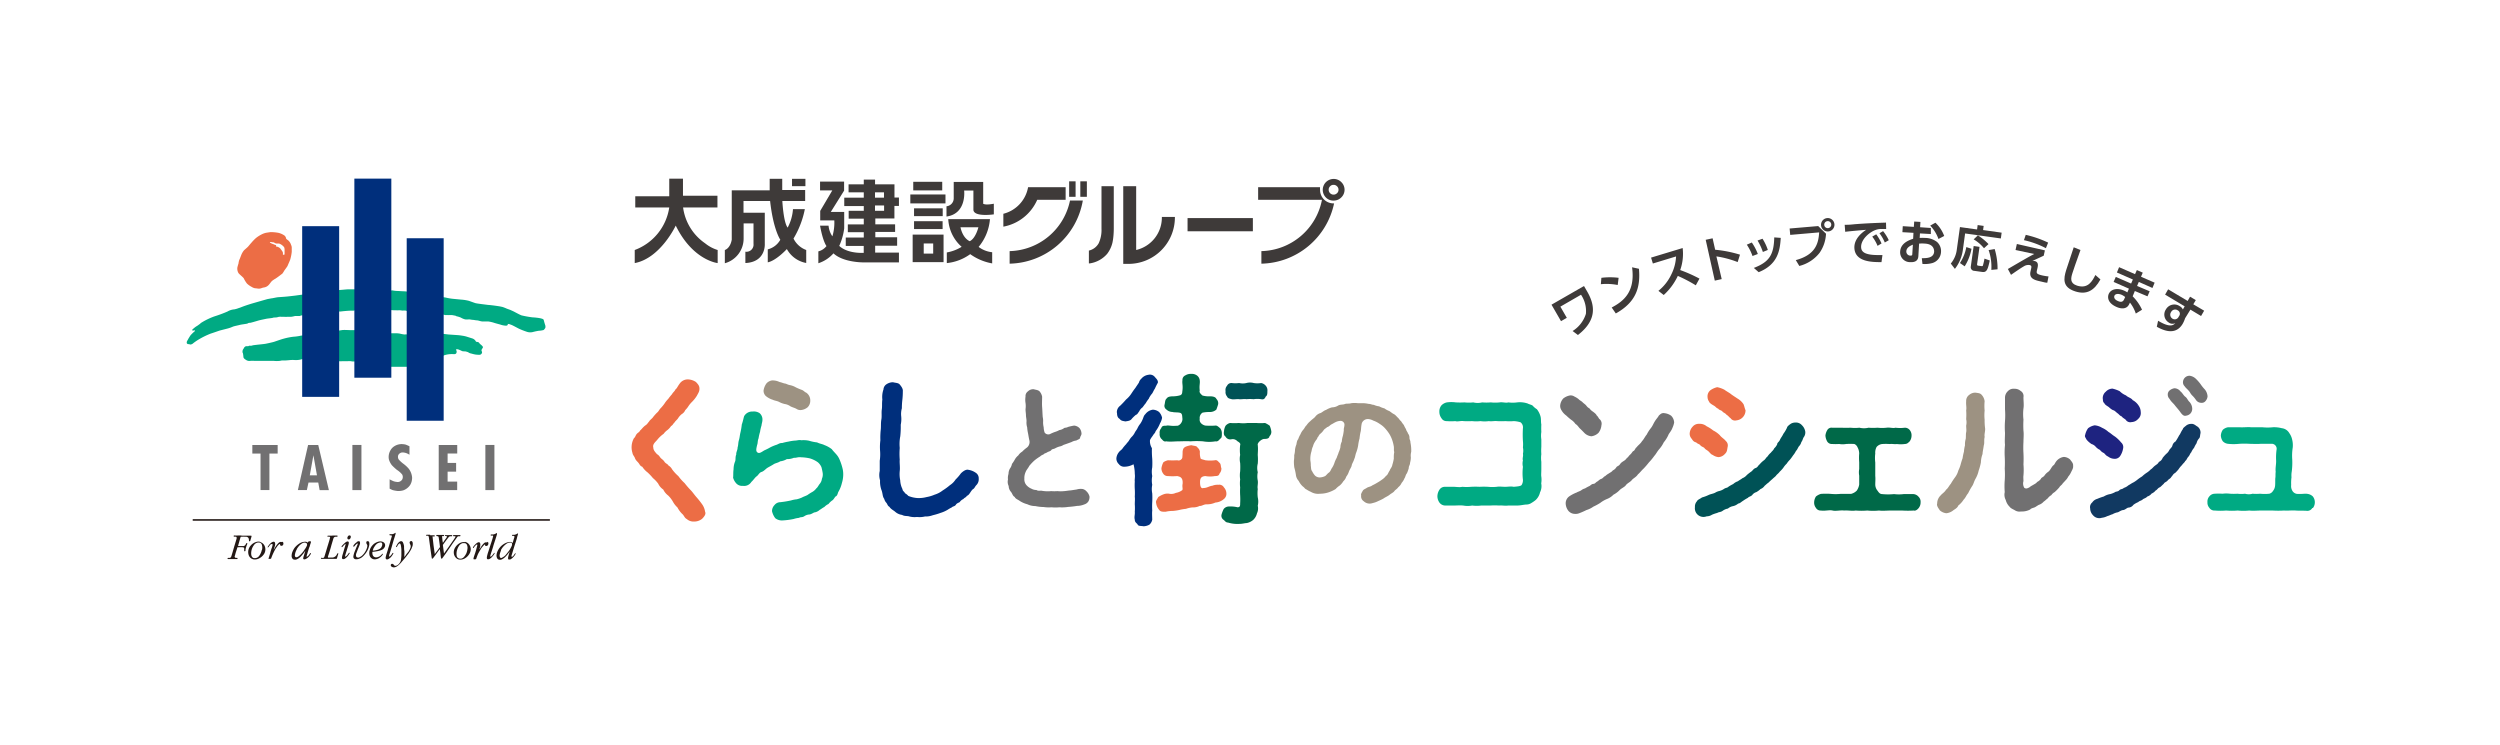 <svg xmlns="http://www.w3.org/2000/svg" viewBox="0 0 470 140"><defs><style>.cls-1{fill:#fff;}.cls-2{fill:#3e3a39;}.cls-3{fill:#ec6d45;}.cls-4{fill:#00aa83;}.cls-5{fill:#002f7c;}.cls-6{fill:#005256;}.cls-7{fill:#006948;}.cls-8{fill:#9d9282;}.cls-9{fill:#1e2380;}.cls-10{fill:#717071;}.cls-11{fill:#113961;}.cls-12{fill:#231815;}</style></defs><g id="レイヤー_2" data-name="レイヤー 2"><g id="レイヤー_1-2" data-name="レイヤー 1"><rect class="cls-1" width="470" height="140"/><path class="cls-2" d="M297.79,53.77l.58,1c1.44,2.49,2,5.32-1.72,8.21l-1-.75A5.84,5.84,0,0,0,298.15,59a5.48,5.48,0,0,0-.92-3.59l-3.88,2.24,1.21,2.1-1.09.63-1.79-3.1Z"/><path class="cls-2" d="M304.13,53.58a10.84,10.84,0,0,0-3.17-.15l.1-1.2a13.07,13.07,0,0,1,3.24,0ZM303,57.81c2.43-1.27,4.43-3.11,3.83-7.56l1.29.28c.32,3.56-.58,6.3-4.35,8.4Z"/><path class="cls-2" d="M316.34,46.63a9.19,9.19,0,0,1-.46,4.14,27.52,27.52,0,0,1,3.62,1.61l-.69,1.26a27.49,27.49,0,0,0-3.38-1.77,11.31,11.31,0,0,1-2.65,3.59l-1-.78a8.72,8.72,0,0,0,2.45-3.13,8.38,8.38,0,0,0,.87-3.34l-4.36,1.33-.34-1.11Z"/><path class="cls-2" d="M326.68,49.27a18.57,18.57,0,0,0-4-1.07l1,4.27-1.3.29-1.71-7.68,1.3-.28.48,2.15a23,23,0,0,1,4.67.93Z"/><path class="cls-2" d="M329.47,48.13A9.25,9.25,0,0,0,328.4,46l.94-.41a9.87,9.87,0,0,1,1.13,2.16Zm.25,2.24c2.94-1.13,3.76-2.49,3.84-5.74l1.22.09c-.14,2.34-.53,5-4.15,6.45Zm1.7-3a10.64,10.64,0,0,0-1-2.15l.93-.34a9,9,0,0,1,1,2.11Z"/><path class="cls-2" d="M341.82,42.5l1.47,1.44a6.84,6.84,0,0,1-1.2,3.58A7,7,0,0,1,338.27,50l-.66-1.1c3.76-1,4.27-3.21,4.39-5.21l-5.44.47-.11-1.2Zm3.05-.37A1.26,1.26,0,1,1,343.51,41,1.26,1.26,0,0,1,344.87,42.13Zm-1.91.16a.65.65,0,0,0,.71.6.66.66,0,1,0-.71-.6Z"/><path class="cls-2" d="M354.6,43.05c-.36,0-.61,0-.83,0a3.14,3.14,0,0,0-1,.13c-1.27.39-2.89,1.8-2.88,3.23,0,.91.62,1.58,3.41,1.54l.6,0-.18,1.33c-1.74,0-5.06,0-5.1-2.77,0-1.64,1.4-2.77,2.21-3.3-.93.07-3.1.26-3.93.37l-.1-1.32c.61,0,.93,0,1.91-.11,2.24-.17,4-.24,5.86-.3Zm-1.87,1a8.65,8.65,0,0,1,1,1.72l-.75.45a7.36,7.36,0,0,0-1-1.74Zm1.29-.6a8.32,8.32,0,0,1,1.07,1.71l-.75.43a7.68,7.68,0,0,0-1-1.74Z"/><path class="cls-2" d="M363,42.86,363,44l-2.05-.12-.05.85a7.41,7.41,0,0,1,1,0,3.72,3.72,0,0,1,2.25.75,2.3,2.3,0,0,1,.76,1.9,2.27,2.27,0,0,1-1.69,2.09,5.36,5.36,0,0,1-1.8.15l-.12-1.08c.86,0,2.24,0,2.32-1.24,0-.64-.34-1.42-1.71-1.5a6,6,0,0,0-1.12,0l-.14,2.38c-.06.93-.76,1.14-1.48,1.1a1.85,1.85,0,0,1-1.94-2c.1-1.58,1.66-2.13,2.44-2.39l.06-1.12-2.08-.12.07-1.13,2.08.13.07-1,1.17.07-.06,1ZM359.62,46c-.43.18-1.19.5-1.23,1.24a.77.77,0,0,0,.76.82c.34,0,.35-.11.36-.28Zm4.24-4.13a6.53,6.53,0,0,1,1.65,2.49l-1.08.57a7.11,7.11,0,0,0-1.55-2.52Z"/><path class="cls-2" d="M371.8,42.31l1.13.16-.11.78,3.49.49-.15,1.09-6.72-.94-.41,3a7.39,7.39,0,0,1-1.51,3.66l-.77-1a5.07,5.07,0,0,0,1.14-2.71l.58-4.15,3.22.45Zm-1.16,4.46a9.16,9.16,0,0,1-1.28,3.3l-.89-.62a8.18,8.18,0,0,0,1.2-3Zm.41-.52,1.1.16-.46,3.28c0,.17.05.23.23.26l.62.08a.2.2,0,0,0,.24-.09,11.2,11.2,0,0,0,.3-1.32l1,.35c-.35,1.55-.52,2.28-1.4,2.16l-1.51-.21a.68.68,0,0,1-.66-.8Zm.79-2a10.4,10.4,0,0,1,2,1.64l-.85.78A7.2,7.2,0,0,0,371.05,45ZM375,46.82a12.79,12.79,0,0,1,.54,3.81l-1.17.11a9.43,9.43,0,0,0-.51-3.72Z"/><path class="cls-2" d="M384.44,47.07l-.22,1c-1,.47-1.15.53-2.15,1a1.52,1.52,0,0,1,.42,0c.81.18.65.9.55,1.35l-.08.33c-.14.62-.13.78,1.07,1.05a9.88,9.88,0,0,0,1.09.17l-.23,1.18c-.33,0-.69-.11-1.3-.25-1-.23-2.16-.49-1.86-1.85l.11-.5c.08-.32.15-.63-.27-.72a1.56,1.56,0,0,0-1.07.23c-.59.33-1.69,1.1-2.43,1.61l-.59-1.1,2.11-1.23c1.92-1.11,2.26-1.29,2.85-1.59L378.92,47l.25-1.13Zm.19-.41a16.59,16.59,0,0,0-4.13-1.51l.34-1a20.18,20.18,0,0,1,4.21,1.46Z"/><path class="cls-2" d="M391.13,47c-.7,1.92-1.44,4.09-1.5,4.3-.32,1-.53,1.95.86,2.4,2.06.65,2.86-.84,3.44-2l.95.83c-1.18,2.15-2.63,2.93-4.74,2.25-2.42-.77-2.21-2.35-1.7-4,.22-.68,1.22-3.68,1.42-4.29Z"/><path class="cls-2" d="M405.07,53.14l-.41,1L402.1,53l-.33.76,2.37,1-.41.95-2.38-1-.41,1a8.53,8.53,0,0,1,1.76,2.52l-1.17.72a6.68,6.68,0,0,0-1.1-2.06l-.14.29c-.46,1-1.53.9-2.35.54-1.75-.75-1.74-1.89-1.5-2.45.4-.91,1.58-1.2,2.87-.64a3.44,3.44,0,0,1,.63.34l.3-.7L397.36,53l.41-.94,2.88,1.25.33-.76-3-1.32.41-1,3,1.31.34-.77,1.11.49-.33.77Zm-5.54,2.7a2.91,2.91,0,0,0-.67-.42c-.59-.25-1.18-.21-1.35.19-.05.11-.2.64.7,1,.41.18.87.24,1.12-.33Z"/><path class="cls-2" d="M414.38,58.41l-.58,1-2-1.2-1,1.62a5.52,5.52,0,0,1-.47,1.07c-1.37,2.28-3.72,1.16-4.85.53l.24-1.13c2.2,1.33,2.85.87,3.24.45a1.18,1.18,0,0,1-1.22-.11,1.74,1.74,0,0,1-.55-2.47,1.81,1.81,0,0,1,2.6-.61,1.36,1.36,0,0,1,.59.62l.34-.59-3.68-2.2.57-1,3.67,2.19.45-.8,1.08.64-.47.79Zm-4.66.93a.72.72,0,0,0-.31-1,.85.85,0,0,0-1.24.32.87.87,0,0,0,.24,1.24.79.79,0,0,0,1.14-.28Z"/><path class="cls-2" d="M235.54,41v2.48H223.26V41Z"/><path class="cls-2" d="M204.66,47.1l.09,0a2.83,2.83,0,0,0,1.81-1.38h0a5.94,5.94,0,0,0,.52-2.76h0V35h2.31v7.83h0a15.85,15.85,0,0,1-.07,1.6h0a10.23,10.23,0,0,1-.18,1.19h0a5.58,5.58,0,0,1-1,2.11h0a5.37,5.37,0,0,1-3.27,1.79h0l-.16,0V47.1Z"/><path class="cls-2" d="M128.42,39a9.72,9.72,0,0,0,4.14,6.74A6.92,6.92,0,0,0,134.92,47v2.46s-4.68-.5-7.88-7.05c0,0-2.87,6.13-7.71,7.05V47a10.12,10.12,0,0,0,6.49-8l-6.39,0v-2.1h6.39V33.59h2.58V36.8h6.48V39h-6.46"/><path class="cls-2" d="M144.7,35.78V33.62h2.36v2.1h4.31v2.07h-4.29s.2,4,1,5a8.66,8.66,0,0,0,1-3.47h2.23a17.13,17.13,0,0,1-2.13,5.53A4.31,4.31,0,0,0,151.57,47v2.44a5.2,5.2,0,0,1-3.64-2.62s-2,2.18-3.59,2.5V46.88a3.76,3.76,0,0,0,2.36-1.81s-1.32-1.86-1.92-7.28h-5V40h4v5.86s.24,3.41-3.65,3.59V47.32a1.34,1.34,0,0,0,1.53-1.47V42h-1.86v2.88a4.81,4.81,0,0,1-3.53,4.61V47s1-.26,1.3-1.94V35.78h7.17"/><rect class="cls-2" x="148.9" y="33.62" width="2.52" height="1.38"/><path class="cls-2" d="M168.15,41.07V38.72H169V37.14h-.84V34.66h-3.65v-.9h-2.12v.9h-2.86v1.5h2.86v1h-3.67v1.58h3.67v.89h-2.84v1.48h2.84v1.08h-3v1.46h3v1H159v1.59h3.38v1.3c-3.38.1-4.6-1.32-4.6-1.32a11.39,11.39,0,0,0,.93-3.28v-3.1h-2.52l2.5-4v-1.7h-4.52V35.8h2.3l-2.27,3.85v1.78h2.65a9,9,0,0,1-.36,3,4.16,4.16,0,0,1-.72-2h-1.6c.56,3.07,1.21,3.83,1.21,3.83a2.83,2.83,0,0,1-1.53,1v2.23a6.43,6.43,0,0,0,2.84-1.86c1.87,1.74,5.63,1.7,5.63,1.7H169V47.49h-4.47V46.2h4.13V44.6h-4.1v-1h3.72V42.17h-3.72v-1.1Zm-3.65-4.91h1.69v1H164.5Zm0,3.47v-1h1.71v1Z"/><path class="cls-2" d="M177.14,34.18h-5.45V35.8h5.45Zm-6,4.06h6.61V36.56h-6.61Zm6.09.92h-5.39v1.47h5.39Zm-5.39,3.91h5.37V41.58h-5.37Zm-.26,6.21h5.81V44.11h-5.81Zm2.08-3.51h1.78v1.91h-1.78Zm11.18-7.57v-4H179.3v3.08a1.5,1.5,0,0,1-1.36,1.5v1.93c3.85-.54,3.32-4.89,3.32-4.89H183v3.65c.12,1.38,3.84.83,3.84.83v-2C184.85,38.67,184.79,38.2,184.79,38.2Zm1.32,3h-7.89a7.46,7.46,0,0,0,2.52,5.2A7.91,7.91,0,0,1,178,47.46v2a9,9,0,0,0,4.4-1.68,10.1,10.1,0,0,0,4.13,1.74v-2.1a5.11,5.11,0,0,1-2.55-1A9.31,9.31,0,0,0,186.11,41.21Zm-3.83,4.15s-1.28-.42-1.76-2.63h3.37S183.43,44.85,182.28,45.36Z"/><path class="cls-2" d="M195,37.56h5.34V35.19h-7.06a6.28,6.28,0,0,1-4.65,5v2.42A8.65,8.65,0,0,0,195,37.56Z"/><path class="cls-2" d="M202.87,37.7h-1.71a11.89,11.89,0,0,1-11.35,9.51v2.36A14.28,14.28,0,0,0,203.57,37.7Z"/><path class="cls-2" d="M202.21,34.09V37H201V34.09Zm2.12,0V37H203.1V34.09Z"/><path class="cls-2" d="M218.43,40.78v.13A6.26,6.26,0,0,1,213.6,47V35h-2.43V49.61h1a8.73,8.73,0,0,0,8.71-8.7v-.13Z"/><path class="cls-2" d="M250.71,38.24h0a2.53,2.53,0,0,1-2.54-2.57,3.58,3.58,0,0,1,0-.48H236.53v2.37h12a11.89,11.89,0,0,1-11.39,9.65v2.36a14.27,14.27,0,0,0,13.67-11.34Z"/><path class="cls-2" d="M252.16,34.23a2,2,0,0,0-1.45-.59,2.05,2.05,0,0,0-1.45,3.48,1.93,1.93,0,0,0,1.45.59,2,2,0,0,0,1.45-.59,2,2,0,0,0,0-2.89Zm-.8,2.09a.89.89,0,0,1-.65.27.92.92,0,0,1-.92-.92.89.89,0,0,1,.27-.65.86.86,0,0,1,.65-.27.89.89,0,0,1,.65.27.86.86,0,0,1,.28.65A.83.83,0,0,1,251.36,36.32Z"/><path class="cls-3" d="M132,97.53a2.34,2.34,0,0,1-1.5.52,1.88,1.88,0,0,1-1.37-.46c-.47-.24-.5-.67-.9-1a4.64,4.64,0,0,1-.87-1.19,4.12,4.12,0,0,1-.87-1.12,5.22,5.22,0,0,0-.87-1.12,3.14,3.14,0,0,1-.93-1.13,2.68,2.68,0,0,1-.94-1.09,5.64,5.64,0,0,0-1-1.06,9.85,9.85,0,0,0-1-1.06,4.21,4.21,0,0,1-1-1.07c-.44-.15-.47-.45-.77-.79s-.47-.45-.63-.88c-.07-.24-.41-.57-.44-.91a3.53,3.53,0,0,1,.27-2.79c.27-.21.27-.46.5-.76s.5-.33.67-.7c.23-.15.43-.51.93-.91.4-.24.44-.42.77-.79.1-.24.57-.54.74-.82a9.08,9.08,0,0,1,.73-.82c.3-.21.4-.57.7-.85a7.74,7.74,0,0,0,.7-.85,5.09,5.09,0,0,1,.7-.88,9.45,9.45,0,0,1,.71-.88c.16-.33.56-.61.63-.88.33-.24.43-.61.8-1.09a1.85,1.85,0,0,1,1.64-.82,2.93,2.93,0,0,1,1.43.48c.47.49.67.76.67,1.28s-.23.82-.5,1.33a6.27,6.27,0,0,1-.9,1.13,5.1,5.1,0,0,0-.64.76,4.09,4.09,0,0,1-.63.79,1.6,1.6,0,0,1-.67.76,3.24,3.24,0,0,0-.67.75c-.1.22-.6.61-.63.76-.37.34-.33.52-.7.73a3.16,3.16,0,0,1-.7.76,3,3,0,0,0-.7.7,5.62,5.62,0,0,0-1.24,1.18c-.33.37-.87.82-.7,1.37,0,.52.33.85.7,1.28.37.18.53.54.7.72s.5.37.7.7.64.43.74.7a1.86,1.86,0,0,1,.7.73,7.63,7.63,0,0,0,1.17,1.27,8.68,8.68,0,0,0,1.17,1.31,16.13,16.13,0,0,0,1.13,1.31c.34.33.7.88,1.1,1.33a15.31,15.31,0,0,1,1,1.25,3.25,3.25,0,0,1,.63,1.51C132.76,96.62,132.43,97.1,132,97.53Z"/><path class="cls-4" d="M158.52,88.89a5.42,5.42,0,0,1-.24,1.91,6,6,0,0,1-.7,1.73c-.15.46-.21.7-.51.82-.13.12-.37.61-.61.73a3.15,3.15,0,0,0-.7.67,2.55,2.55,0,0,0-.79.57c-.33.15-.64.43-.85.52a1.9,1.9,0,0,1-.91.48c-.24,0-.55.31-1,.4a1.9,1.9,0,0,0-1,.33c-.43.28-.64.09-1,.31a4.63,4.63,0,0,0-1,.21,13.9,13.9,0,0,1-2.06.27,2,2,0,0,1-1.4-.42,3.46,3.46,0,0,1-.61-1.31,1.63,1.63,0,0,1,.46-1.15,1.42,1.42,0,0,1,1.12-.55,18.74,18.74,0,0,0,2-.33,5,5,0,0,1,1.06-.21,5.92,5.92,0,0,0,1-.34c.24-.15.58-.24,1-.45a8.73,8.73,0,0,1,.91-.58,2.48,2.48,0,0,0,.79-.7c.25-.18.37-.52.64-.85a1.78,1.78,0,0,0,.4-.94,2,2,0,0,0,.15-1.06,10.63,10.63,0,0,0-.24-1.13,2.52,2.52,0,0,0-.67-.91,5.18,5.18,0,0,0-1.49-.73,8.48,8.48,0,0,0-1.67-.21c-.58-.09-.91.15-1.34.09a3.15,3.15,0,0,1-1.33.25,3.25,3.25,0,0,1-1.25.42c-.45.3-.91.33-1.24.55s-.85.48-1.16.67-.69.66-1.12.78-.64.7-1,.88c-.4.4-.52.64-.91,1a1.59,1.59,0,0,1-1.58.73,1.49,1.49,0,0,1-1.22-.43,2.63,2.63,0,0,1-.63-1.12c.06-.31,0-1,.09-1.55a4,4,0,0,1,.3-1.52c.12-.27,0-.85.21-1.27-.06-.43.25-.79.25-1.34.15-.43.09-.85.24-1.34s.15-.82.27-1.36a12.23,12.23,0,0,0,.28-1.61c.24-.67.33-1.28.45-1.58a1.73,1.73,0,0,1,1.58-.85,1.94,1.94,0,0,1,1.31.3,1.55,1.55,0,0,1,.54,1.22c0,.42-.12.63-.18,1.12a7.2,7.2,0,0,0-.27,1.18,8,8,0,0,0-.28,1.22c-.21.48-.12.91-.27,1.24-.18.79-.27,1.19.09,1.43s.76-.12,1.28-.42a11,11,0,0,0,1.09-.55,8.09,8.09,0,0,1,1.09-.46c.37-.09.64-.39,1.16-.36a9.89,9.89,0,0,1,1.18-.27,8.76,8.76,0,0,1,1.19-.19c.48,0,.82-.18,1.21-.06a5,5,0,0,1,1.49.09,7.3,7.3,0,0,0,1.49.31c.54.27,1,.3,1.39.51a5.12,5.12,0,0,1,1.37.76c.33.43.51.58.82.94a3.46,3.46,0,0,1,.67,1.07,9.68,9.68,0,0,1,.42,1.18C158.43,88.16,158.49,88.4,158.52,88.89Z"/><path class="cls-5" d="M184,90a1.56,1.56,0,0,1-.42,1.18c-.28.27-.37.61-.58.73s-.4.39-.58.67-.39.57-.64.63c-.21.37-.45.31-.66.61a1.58,1.58,0,0,0-.7.58c-.27.15-.55.21-.73.51s-.61.28-.76.49a5.5,5.5,0,0,0-.76.43,6.06,6.06,0,0,1-1.36.6,11.77,11.77,0,0,1-1.43.43,3.9,3.9,0,0,1-1.49.24,4.21,4.21,0,0,1-1.49.09,3.87,3.87,0,0,1-1.42-.09c-.4-.15-.88,0-1.4-.3a2.4,2.4,0,0,1-1.28-.58c-.33-.3-.78-.46-1.09-.94-.33-.18-.33-.4-.55-.73a1.58,1.58,0,0,1-.42-.76c-.36-.45-.27-1.09-.55-1.73a4.85,4.85,0,0,1-.24-1.76,3.48,3.48,0,0,1-.06-1.76c0-.52,0-1.22,0-1.91a8,8,0,0,0,.06-1.92,10.16,10.16,0,0,1,.06-1.94,13.54,13.54,0,0,1,.06-1.88c.09-.67,0-1.25.12-2,.12-.54,0-1.3.09-1.91s0-1.12.1-1.88a4.24,4.24,0,0,1,.21-1.88,1.26,1.26,0,0,1,.6-1,2.23,2.23,0,0,1,1.19-.36c.55.15,1,.09,1.3.46s.61.79.55,1.27a13.34,13.34,0,0,1-.09,1.61,13.82,13.82,0,0,0-.09,1.55,4.08,4.08,0,0,0-.12,1.55,5.1,5.1,0,0,1-.09,1.55,16.49,16.49,0,0,1-.09,2.18,7.54,7.54,0,0,0-.1,2.19,13.31,13.31,0,0,0,0,2.18c-.06.64.09,1.4,0,2.16a5.82,5.82,0,0,0,.09,1.73,4.06,4.06,0,0,0,.43,1.67c0,.36.39.49.46.76a2.4,2.4,0,0,1,.63.51,5.38,5.38,0,0,0,1.7.4,5.63,5.63,0,0,0,1.73-.18A6.67,6.67,0,0,0,175.7,93a4.67,4.67,0,0,0,1.52-.79,11.3,11.3,0,0,0,1.37-1,3.55,3.55,0,0,0,1.06-1.06,8.22,8.22,0,0,0,1-1.16c.46-.45,1-.79,1.43-.66a3.19,3.19,0,0,1,1.3.51A1.24,1.24,0,0,1,184,90Z"/><path class="cls-3" d="M230.1,93.81a2.74,2.74,0,0,1-1.61.67,3.71,3.71,0,0,1-1.63.33c-.58,0-.89.34-1.34.31a2.71,2.71,0,0,1-1.31.27,4.83,4.83,0,0,0-1.24.27,8.71,8.71,0,0,0-1.28.22,8.74,8.74,0,0,1-1.24.18,5.32,5.32,0,0,0-1.31.15c-.66,0-1,0-1.27-.42a2.43,2.43,0,0,1-.52-1.25c-.12-.36.21-.7.4-1.09a4.79,4.79,0,0,1,1-.52,2.12,2.12,0,0,1,1-.12,2,2,0,0,0,1.31-.15,2.71,2.71,0,0,0,1.21-.52c.15-.24-.06-.67.06-1.15.12-1.37-.64-1.37-1-1.49a10.38,10.38,0,0,1-1.76,0,1,1,0,0,1-.91-.49,1.67,1.67,0,0,1-.31-1,4,4,0,0,1,.31-1c.06-.18.54-.39.91-.48a16.64,16.64,0,0,0,1.76,0,.74.74,0,0,0,.94-.46,9,9,0,0,0,.06-1.15c.06-.49.15-.73.58-.94A4.16,4.16,0,0,1,224,83.7c.21.09.85.12,1,.28.28.33.49.42.58.94a3.39,3.39,0,0,0,.12,1.21c0,.21.55.27.91.4a7.09,7.09,0,0,0,1.79,0c.43-.1.58.21.88.48s.19.73.34,1a1.37,1.37,0,0,1-.34,1c-.12.43-.39.49-.88.49a4.84,4.84,0,0,1-1.79,0c-.94.06-1,.61-1,1.19s.12,1.24.64,1.06c.67,0,1.09-.37,1.67-.43a2.49,2.49,0,0,1,1.12-.18,1,1,0,0,1,1.06.49,1.75,1.75,0,0,1,.46,1.09A1.25,1.25,0,0,1,230.1,93.81Z"/><path class="cls-5" d="M218.08,79.6a5.92,5.92,0,0,1-.82,1.46c-.12.4-.3.46-.48.76s-.34.42-.58.91a2.45,2.45,0,0,0,.36,1.52,15.89,15.89,0,0,0,.06,2,14.34,14.34,0,0,1,0,1.61,4.29,4.29,0,0,0,0,1.64,4.3,4.3,0,0,0,0,1.64,4.14,4.14,0,0,0,0,1.61,15,15,0,0,1,0,1.64,14.41,14.41,0,0,0,0,1.61c-.06.48,0,1.24,0,1.7a1.62,1.62,0,0,1-.54.94,2.42,2.42,0,0,1-1.1.3c-.42-.09-.94,0-1.09-.3s-.55-.4-.55-.94c-.15-.55.06-.94,0-1.49a9.34,9.34,0,0,0,0-1.4c0-.48.06-1,0-1.42a11.18,11.18,0,0,0,0-1.43,11.36,11.36,0,0,1,0-1.43c-.06-.36.09-.88,0-1.42a7.14,7.14,0,0,0-.24-1.83,3.48,3.48,0,0,1-1.67.46,1.22,1.22,0,0,1-1.09-.49,1.42,1.42,0,0,1-.46-1.09,2.13,2.13,0,0,1,.55-1.24c.09-.16.52-.4.67-.7a9,9,0,0,1,.63-.73c.19-.3.34-.37.52-.67s.36-.55.58-.76a2.93,2.93,0,0,0,.54-.79c.19-.33.31-.42.49-.79a3.62,3.62,0,0,1,.49-.79,4.07,4.07,0,0,0,.45-.82c.18-.39.21-.72.52-1a2.12,2.12,0,0,1,1.42-.85,2,2,0,0,1,1.16.43,2.22,2.22,0,0,1,.57,1.09A3,3,0,0,1,218.08,79.6Zm-8.11-2a1.5,1.5,0,0,1,.61-1.31,16.21,16.21,0,0,0,1.12-1.18,4.83,4.83,0,0,0,1-1.12c.15-.22.39-.61.76-1.07.12-.21.39-.57.66-1a1.39,1.39,0,0,1,.43-.7,2.1,2.1,0,0,1,1.36-.76,1.18,1.18,0,0,1,1.19.4c.27.33.64.61.58,1.09a11,11,0,0,0-.55,1.09c-.34.52-.37.76-.58,1s-.51.7-.57.91a5.62,5.62,0,0,0-.58.85c-.24.27-.43.57-.61.79a1.86,1.86,0,0,0-.61.73c-.3.39-.33.57-.66.69a7.28,7.28,0,0,0-.7.67c-.31.46-.76.46-1.25.55-.57-.12-.76-.09-1.09-.49C210.07,78.51,210,78.05,210,77.6Z"/><path class="cls-4" d="M289.75,89.48a4.36,4.36,0,0,1,0,1.4,2.59,2.59,0,0,1-.22,1.67,2.86,2.86,0,0,1-.82,1.45,5.89,5.89,0,0,1-.79.55,1.71,1.71,0,0,1-.87.3c-.54,0-1.13.19-1.84.19-.51,0-1.24,0-1.66,0-.65.09-1.19-.06-1.7,0a13.61,13.61,0,0,0-1.69,0c-.56,0-1.21,0-1.69,0a6.45,6.45,0,0,1-1.7,0,4.57,4.57,0,0,1-1.69,0c-.71-.06-1.13,0-1.69,0s-1.22,0-1.72,0a1.37,1.37,0,0,1-1.05-.55,2.1,2.1,0,0,1-.39-1.21,2.35,2.35,0,0,1,.39-1.22,1.2,1.2,0,0,1,1.05-.54c.59,0,1.18,0,1.63,0s1.1.13,1.61,0a8.89,8.89,0,0,0,1.64,0,14.31,14.31,0,0,1,1.61,0,14.2,14.2,0,0,1,1.6,0,7.84,7.84,0,0,0,1.61,0c.54-.09,1.05,0,1.61,0s1-.12,1.61,0c.56-.06,1.27-.09,1.47-.33a1.7,1.7,0,0,0,.25-1,10.37,10.37,0,0,1,0-2.43,2.58,2.58,0,0,1,0-1.21c-.14-.34.11-.85,0-1.22a2.9,2.9,0,0,0,0-1.21,6,6,0,0,0,0-1.21,19.2,19.2,0,0,1,0-2.4,1.2,1.2,0,0,0-.45-1.12,5.11,5.11,0,0,0-1.27-.22,8.91,8.91,0,0,1-1.55,0,13.88,13.88,0,0,1-1.58,0c-.48-.06-1.07.09-1.55,0a5.57,5.57,0,0,1-1.58,0,7,7,0,0,1-1.59,0,13.88,13.88,0,0,1-1.58,0c-.53-.09-1.18.15-1.55,0a9.84,9.84,0,0,1-1.61,0,1.07,1.07,0,0,1-1-.54,2,2,0,0,1-.4-1.22,1.78,1.78,0,0,1,.4-1.21,2,2,0,0,1,1-.55,6.39,6.39,0,0,1,1.7,0,14.75,14.75,0,0,0,1.63,0,7.49,7.49,0,0,0,1.64,0,3.49,3.49,0,0,0,1.67,0,9.75,9.75,0,0,0,1.63,0,7.76,7.76,0,0,0,1.67,0c.59-.09,1.15.15,1.63,0a6,6,0,0,0,1.64,0,4.61,4.61,0,0,1,2,.21c.19.13.7.22.93.4a3.38,3.38,0,0,0,.79.67,3.83,3.83,0,0,1,.68,1.33c.14.46.05,1,.16,1.55a13,13,0,0,0,0,1.4,4.57,4.57,0,0,0,0,1.39c0,.4,0,.82,0,1.4a9.15,9.15,0,0,0,0,1.39,5.26,5.26,0,0,0,0,1.43c0,.43,0,.85,0,1.4S289.73,89.09,289.75,89.48Z"/><path class="cls-3" d="M319.67,83.72c-.2-.28-.48-.22-.79-.55-.57-.12-.68-.49-.93-.79a1.36,1.36,0,0,1-.29-.85,2,2,0,0,1,.54-1.3,1.49,1.49,0,0,1,1.24-.55,2,2,0,0,1,1.41.46,6.26,6.26,0,0,1,1.22.78,4.9,4.9,0,0,1,1.24.88c.34.46.87.73,1.13,1.1A1.09,1.09,0,0,1,324.8,84c-.11.55-.08.94-.51,1.33a1.72,1.72,0,0,1-1.21.61,2.27,2.27,0,0,1-1.1-.42c-.28-.06-.51-.4-.76-.64s-.62-.39-.76-.61S319.89,84,319.67,83.72Z"/><path class="cls-3" d="M321.3,75.49a1.49,1.49,0,0,1-.28-.82,1.46,1.46,0,0,1,.57-1.33,3.73,3.73,0,0,1,1.24-.55,4.87,4.87,0,0,1,1.38.49c.34.27.93.57,1.19.79s.79.54,1.24.85A3.42,3.42,0,0,1,327.79,76c.17.45.23.82.37,1.12a1.89,1.89,0,0,1-1.72,1.91,1,1,0,0,1-1.1-.42c-.2-.09-.42-.46-.76-.64-.23-.33-.62-.39-.76-.61s-.68-.27-.8-.54c-.36-.09-.42-.34-.79-.55S321.39,75.79,321.3,75.49Z"/><path class="cls-6" d="M230.41,73.53a1.15,1.15,0,0,1,.27-1,.9.9,0,0,1,.88-.52,5.38,5.38,0,0,0,1.4,0,3,3,0,0,0,1.36,0,2.62,2.62,0,0,1,1.37,0,4.38,4.38,0,0,0,1.4,0,1.45,1.45,0,0,1,.88.52,1.29,1.29,0,0,1,.3,1c0,.37,0,.85-.3,1-.18.4-.37.64-.88.52a4.39,4.39,0,0,0-1.4,0,6.89,6.89,0,0,0-1.37,0c-.42-.09-1,.06-1.36,0s-1.09.09-1.4,0-.73-.12-.88-.52A1.24,1.24,0,0,1,230.41,73.53Z"/><path class="cls-6" d="M339.39,81.14a1.49,1.49,0,0,1-.25,1c-.2.24-.28.79-.48.94a1.76,1.76,0,0,1-.48.85c-.25.39-.28.61-.54.85a3.8,3.8,0,0,1-.53.82,9.56,9.56,0,0,1-.6.82,4.61,4.61,0,0,0-.62.76,3.92,3.92,0,0,0-.62.75,5.13,5.13,0,0,1-.67.73c-.23.34-.54.52-.68.73s-.45.4-.71.67a9.82,9.82,0,0,0-.73.67c-.28.18-.57.48-.73.6a1.65,1.65,0,0,1-.77.61,4.15,4.15,0,0,1-.79.58,1.43,1.43,0,0,0-.79.57c-.36.31-.53.22-.82.52a7.57,7.57,0,0,0-.9.55c-.39.24-.56.48-.9.51a2.23,2.23,0,0,1-1,.49,2.06,2.06,0,0,0-.93.45,2.4,2.4,0,0,0-1,.43c-.37.27-.76.21-1,.39a6.47,6.47,0,0,0-1,.34,1.87,1.87,0,0,1-1,.3,1.62,1.62,0,0,1-2.2-1.73,1.47,1.47,0,0,1,.39-1.12c.09-.28.65-.46.93-.7a6.75,6.75,0,0,0,1.24-.46c.46-.21.79-.21,1.22-.42a2.55,2.55,0,0,1,.84-.34,2.9,2.9,0,0,0,.85-.39c.34-.24.59-.15.85-.42a7.46,7.46,0,0,1,.87-.49,2.41,2.41,0,0,1,.88-.52c.31-.24.65-.39.84-.57a2.07,2.07,0,0,0,.85-.61,9.15,9.15,0,0,1,.82-.64c.25-.15.42-.54.82-.67s.42-.42.76-.69a4.89,4.89,0,0,1,.76-.73c.31-.18.48-.61.71-.73a3.21,3.21,0,0,1,.67-.76c.09-.18.46-.42.6-.79a2.4,2.4,0,0,0,.56-.76c0-.33.34-.42.51-.82s.45-.69.65-1.15a6.13,6.13,0,0,0,.7-1.18c0-.21.51-.58.68-.7a1.6,1.6,0,0,1,.88-.24,1.45,1.45,0,0,1,1.21.48A2.16,2.16,0,0,1,339.39,81.14Z"/><path class="cls-7" d="M238.67,82c-.07.46-.52.52-1,.52s-1.33.73-1.21,1.15c.09.82,0,1.4,0,1.91a9.16,9.16,0,0,1,0,1.58,3.23,3.23,0,0,0,0,1.61,4,4,0,0,0,0,1.58c.09.61-.12,1.12,0,1.58a6.92,6.92,0,0,0,0,1.58,3.51,3.51,0,0,1,0,1.58,2.15,2.15,0,0,1-.15,1.42,2.43,2.43,0,0,1-.73,1.25,2.66,2.66,0,0,1-1.22.58c-.33,0-.79.15-1.33.15a6,6,0,0,1-2.16-.25c-.48,0-.64-.42-.88-.54a.93.93,0,0,1-.33-1,5.58,5.58,0,0,1,.39-1,1.26,1.26,0,0,1,1-.48,5.66,5.66,0,0,1,1.61.15c.49,0,.49-.33.49-.73a12.33,12.33,0,0,0,0-1.49,12.58,12.58,0,0,1,0-1.51,6.33,6.33,0,0,1,0-1.52,5.16,5.16,0,0,1,0-1.52,13.35,13.35,0,0,0,0-1.55,3.7,3.7,0,0,1,0-1.52,7.51,7.51,0,0,1,0-1.85c.12-.3-.15-.52-.52-.73a1.18,1.18,0,0,0-1.15-.36,1,1,0,0,1-1.09-.52c-.34-.21-.34-.64-.28-1a2.77,2.77,0,0,1,.28-1,1.56,1.56,0,0,1,.88-.55,9.85,9.85,0,0,0,1.64,0,6,6,0,0,0,1.64,0c.39,0,1.06,0,1.61,0a10.27,10.27,0,0,0,1.67,0,4.31,4.31,0,0,1,.88.52,4.55,4.55,0,0,1,.3,1.06A1.11,1.11,0,0,1,238.67,82Z"/><path class="cls-7" d="M222.3,78.72c-.06-.45,0-.94-.39-1.09s-1.13-.06-1.49-.18A1.68,1.68,0,0,1,219.3,77a.84.84,0,0,1-.34-1c.06-.3.09-.85.3-1,.22-.31.43-.46,1.16-.49a4.88,4.88,0,0,0,1.49-.21c.42-.18.33-.64.39-.88.12-1-.09-1.28,0-1.94a.91.91,0,0,1,.55-.91,1.88,1.88,0,0,1,1.09-.28,1.64,1.64,0,0,1,1.06.28,1.3,1.3,0,0,1,.55.91c.09.63-.12.94,0,1.94-.15.36.24.7.52.94a4.68,4.68,0,0,0,1.45.15c.7,0,1.07.22,1.16.49a1.14,1.14,0,0,1,.33,1c-.09.36-.27.82-.33,1a1.83,1.83,0,0,1-1.16.46,6.37,6.37,0,0,0-1.45.12,1.17,1.17,0,0,0-.52,1.15c-.15.82.7,1.22,1.06,1.28a13,13,0,0,0,1.89,0c.33-.06.69.36.88.48a1.56,1.56,0,0,1,.33,1c0,.51,0,.85-.33,1-.13.18-.46.6-.88.48a6.82,6.82,0,0,1-2.34,0,14.84,14.84,0,0,0-2.31,0c-.91-.06-1.58,0-2.28,0s-1.58.12-2.33,0c-.49.15-.7-.33-.92-.48a1.26,1.26,0,0,1-.3-1,1.18,1.18,0,0,1,.3-1c.1-.39.4-.48.92-.45.39-.15,1,.12,1.91,0C221.63,80.15,222.33,79.48,222.3,78.72Z"/><path class="cls-7" d="M361.07,94.43a1.68,1.68,0,0,1-.34,1.06c-.31.4-.68.58-.93.49a18.1,18.1,0,0,1-2.21,0c-.64,0-1.52,0-2.17,0s-1.49.09-2.17,0a10.78,10.78,0,0,1-2.2,0,13.22,13.22,0,0,1-2.18,0c-.7.12-1.46-.06-2.17,0-.76-.09-1.58.15-2.17,0s-1.44.12-2.2,0a1,1,0,0,1-.93-.49,1.6,1.6,0,0,1-.34-1.06,2.12,2.12,0,0,1,.34-1.09,2.73,2.73,0,0,1,.93-.49,12.82,12.82,0,0,1,1.86,0,9.12,9.12,0,0,0,1.81,0c.48,0,1,0,2,0a2.3,2.3,0,0,0,1.07-.61,2.78,2.78,0,0,0,.46-1.15c0-.55,0-1,0-1.67a3.41,3.41,0,0,1,0-1.24c0-.49,0-.94,0-1.28a10.34,10.34,0,0,1,0-1.67,2.52,2.52,0,0,0-.32-1.15,1.13,1.13,0,0,0-.59-.61,13.35,13.35,0,0,0-1.55,0,3.72,3.72,0,0,1-1.3,0,9.67,9.67,0,0,1-1.32,0,1,1,0,0,1-.94-.48,2.6,2.6,0,0,1-.33-1.1,2.48,2.48,0,0,1,.33-1,.91.91,0,0,1,.94-.48c.56,0,1.07,0,1.75,0a15.86,15.86,0,0,0,1.69,0,8,8,0,0,0,1.69,0,3.61,3.61,0,0,0,1.7,0,10.49,10.49,0,0,0,1.69,0,8.24,8.24,0,0,0,1.72,0c.62-.09,1.19.15,1.66,0a6.81,6.81,0,0,0,1.75,0,1.16,1.16,0,0,1,.94.45,1.55,1.55,0,0,1,.33,1.06A1.84,1.84,0,0,1,359,83c-.34.3-.43.45-.94.48a5.64,5.64,0,0,1-1.43,0c-.6.06-.79-.06-1.36,0a9.89,9.89,0,0,0-1.47,0,1.64,1.64,0,0,0-1,.55,2.21,2.21,0,0,0-.25,1.24,6.56,6.56,0,0,0,0,1.67c0,.43,0,.79,0,1.28s0,.85,0,1.24c.06.64,0,1,0,1.67a1.84,1.84,0,0,0,.45,1.15c.28.43.51.61.85.61a11,11,0,0,0,2.23,0,7.2,7.2,0,0,0,1.8,0c.68,0,1.16,0,1.87,0a1.4,1.4,0,0,1,.93.49A1.29,1.29,0,0,1,361.07,94.43Z"/><path class="cls-8" d="M145.29,75.16a3.72,3.72,0,0,1-1.34-.73,1.38,1.38,0,0,1-.4-1,2.92,2.92,0,0,1,.58-1.39,1.81,1.81,0,0,1,1-.52,3,3,0,0,1,1.43.3c.36.06.73.25,1,.28s.55.24.94.3a3.6,3.6,0,0,1,1.13.43,11.24,11.24,0,0,0,1.06.45c.39.12.61.46.85.52a1.75,1.75,0,0,1,.79,1.55,1.72,1.72,0,0,1-.49,1.21,2.29,2.29,0,0,1-1.18.52,1.32,1.32,0,0,1-.94-.22c-.31-.18-.82-.3-1.13-.48a2.5,2.5,0,0,0-1.09-.43,4.33,4.33,0,0,1-1.09-.42C146,75.35,145.56,75.31,145.29,75.16Z"/><path class="cls-8" d="M265.24,86a3.75,3.75,0,0,1-.15,1c0,.44-.26.6-.24,1a6.12,6.12,0,0,1-.36,1c-.23.23-.28.72-.44.9a2.92,2.92,0,0,1-.54.88,2.06,2.06,0,0,1-.62.8c-.26.38-.57.49-.75.75s-.59.43-.9.69-.88.49-1.14.7c-.46.26-.85.41-1.18.57s-.7.25-1.14.36a1.61,1.61,0,0,1-1.39-.41,1.09,1.09,0,0,1-.49-1.09c-.11-.23.15-.62.31-.9s.51-.34.8-.57c.44-.21.67-.18,1-.44a8.06,8.06,0,0,0,.91-.49,8.16,8.16,0,0,0,.88-.57,3,3,0,0,0,.77-.72c.33-.15.41-.62.7-1,.07-.31.43-.62.49-1.08a7.7,7.7,0,0,0,.28-1.19,5.06,5.06,0,0,1,.08-1.21c-.13-.34,0-.75-.11-1.19a7,7,0,0,0-.31-1.16,5.67,5.67,0,0,0-.51-1.06,7.8,7.8,0,0,0-.7-.93,4.48,4.48,0,0,0-1.08-.93,4.85,4.85,0,0,0-1.24-.64,2.38,2.38,0,0,0-1-.29,1.2,1.2,0,0,0-1.16.83c-.16.77-.11,1.18-.21,1.55s-.18,1-.21,1.29a8.17,8.17,0,0,0-.26,1.31A7.26,7.26,0,0,1,255,85c-.21.49-.23,1-.39,1.26-.15.54-.44.9-.49,1.24s-.36.7-.54,1.21a3.06,3.06,0,0,1-.49.91,1.91,1.91,0,0,1-.54.85,3.35,3.35,0,0,1-.67.8,3.93,3.93,0,0,0-.78.67,6.28,6.28,0,0,1-1.42.65,5.12,5.12,0,0,1-1.52.23,2.66,2.66,0,0,1-1.73-.36,4,4,0,0,1-.77-.42c-.37-.13-.39-.36-.7-.56a3.41,3.41,0,0,1-.8-1.06,2,2,0,0,1-.54-1.22,11.93,11.93,0,0,0-.29-1.31,7.31,7.31,0,0,1-.07-1.32,5.36,5.36,0,0,0,.05-1,3.83,3.83,0,0,0,.15-1,3.82,3.82,0,0,1,.26-1c.05-.26.1-.75.34-1a4.26,4.26,0,0,1,.43-.93,2.82,2.82,0,0,1,.52-.85c.23-.24.39-.67.62-.83a3.14,3.14,0,0,1,.67-.75c.39-.39.7-.57.93-.82a1.89,1.89,0,0,1,1-.73c.26-.07.7-.51,1.06-.59a4.18,4.18,0,0,1,1.14-.49,2.16,2.16,0,0,0,1.18-.36c.44-.21.83-.11,1.22-.26s.67,0,1.21-.16a4.8,4.8,0,0,1,1.24,0c.28,0,.59,0,1,0a5,5,0,0,1,1,.13c.44,0,.64.18,1,.18a3,3,0,0,0,1,.28,4,4,0,0,0,1,.39,3.28,3.28,0,0,0,.9.49c.23.13.52.41.85.57s.55.49.78.69.33.47.59.65a5.61,5.61,0,0,0,.52.72,4.88,4.88,0,0,0,.41.78c.05.33.31.54.36.8a1.25,1.25,0,0,1,.29.85c0,.31.2.51.18.85a7.27,7.27,0,0,1,.15,1.76A2.77,2.77,0,0,0,265.24,86Zm-12.49-6.3a.75.75,0,0,0-.85-.57,2.29,2.29,0,0,0-.83.24c-.26.12-.51.3-.75.41s-.49.46-.8.51c-.33.29-.51.34-.69.6s-.31.41-.62.67-.34.59-.55.72c0,.26-.25.41-.46.8a2.65,2.65,0,0,0-.36.83,2.68,2.68,0,0,0-.26.87,4.75,4.75,0,0,0-.23,1.81,4.91,4.91,0,0,1,.08,1c.07.23,0,.72.25,1a3.52,3.52,0,0,0,.55.83,1.31,1.31,0,0,0,.9.34,2.65,2.65,0,0,0,1-.26c.21-.13.39-.44.7-.65s.39-.62.59-.88a4.19,4.19,0,0,0,.44-.9,4.92,4.92,0,0,1,.44-1c.11-.39.29-.7.36-1a5,5,0,0,0,.34-1,2.44,2.44,0,0,1,.26-1.06,4.44,4.44,0,0,1,.2-1.06,9,9,0,0,0,.18-1.08C252.59,80.48,252.8,80.22,252.75,79.68Z"/><path class="cls-8" d="M373.2,80.53c.06.51-.2,1.15-.08,1.61-.17.64,0,1.12-.17,1.61-.09.69-.23,1.21-.23,1.6a4.9,4.9,0,0,0-.31,1.58,10.44,10.44,0,0,1-.42,1.55,5.24,5.24,0,0,1-.57,1.49c-.34.6-.39,1.06-.68,1.45a12,12,0,0,0-.73,1.31c-.39.45-.42.76-.85,1.21a4.4,4.4,0,0,1-1,1.1c-.19.51-.7.69-1.07,1a2.51,2.51,0,0,1-1.18.45,2.22,2.22,0,0,1-1.22-.54c-.25-.4-.65-.85-.5-1.31a2.11,2.11,0,0,1,.67-1.52c.23-.3.76-.6,1-1.06.34-.21.59-.79.88-1.09a12.22,12.22,0,0,1,.79-1.21,3.72,3.72,0,0,0,.64-1.31,6.29,6.29,0,0,0,.43-1.12,11.65,11.65,0,0,1,.37-1.19,8.47,8.47,0,0,1,.25-1.21,6.35,6.35,0,0,1,.2-1.21,3.55,3.55,0,0,1,.14-1.22c.05-.42,0-.88.08-1.24s0-.76,0-1.25a2.82,2.82,0,0,0,0-1.21,11.62,11.62,0,0,0,0-1.67c.11-.52-.06-1,0-1.7a1.36,1.36,0,0,1,.56-1.18,1.76,1.76,0,0,1,1.22-.43c.48.09.84.06,1.15.43a2.19,2.19,0,0,1,.54,1.18,9.16,9.16,0,0,0,0,1.76,8.33,8.33,0,0,0,0,1.73A10.5,10.5,0,0,0,373.2,80.53Z"/><path class="cls-9" d="M394,84a1.64,1.64,0,0,0-.79-.52,4.15,4.15,0,0,1-.93-.82c-.17-.33-.4-.6-.28-.85a3.37,3.37,0,0,1,.56-1.3,2.89,2.89,0,0,1,1.24-.55,3.22,3.22,0,0,1,1.38.46,4.44,4.44,0,0,1,1.22.79c.42.24.73.57,1.24.88a6.57,6.57,0,0,1,1.13,1.09,1.15,1.15,0,0,1,.37,1.15,3.61,3.61,0,0,1-.51,1.34,1.22,1.22,0,0,1-1.22.58,2,2,0,0,1-1.1-.43c-.36-.15-.45-.33-.76-.64a1.78,1.78,0,0,1-.76-.6A2.38,2.38,0,0,1,394,84Z"/><path class="cls-9" d="M395.61,75.79c-.31-.24-.23-.54-.29-.85a1.54,1.54,0,0,1,.57-1.3,1.77,1.77,0,0,1,1.24-.58,5.8,5.8,0,0,1,1.38.49,3.58,3.58,0,0,0,1.19.79c.28.33,1,.48,1.24.88a3.06,3.06,0,0,1,1.16,1.09,2.18,2.18,0,0,1,.36,1.15,1.45,1.45,0,0,1-.5,1.31,1.69,1.69,0,0,1-1.22.58,1,1,0,0,1-1.1-.43c-.22-.21-.62-.39-.76-.64-.34-.09-.56-.45-.76-.57s-.54-.52-.79-.58-.62-.36-.82-.55S395.75,76.16,395.61,75.79Z"/><path class="cls-10" d="M204.83,93.36a1.61,1.61,0,0,1-.23.93,1.38,1.38,0,0,1-.75.54,3.64,3.64,0,0,1-1.37.28,16.6,16.6,0,0,1-1.65.19,7.68,7.68,0,0,1-1.7.07,6.31,6.31,0,0,1-1.42,0,6.57,6.57,0,0,1-1.52-.05,7.54,7.54,0,0,1-1.55-.18,3.42,3.42,0,0,1-1.5-.34,4.88,4.88,0,0,1-1.42-.62c-.28-.23-.82-.39-.95-.75-.39-.2-.42-.59-.7-.95a1.72,1.72,0,0,1-.44-1.11,1.79,1.79,0,0,1-.13-1.22,2.48,2.48,0,0,1,.1-1.05,2.1,2.1,0,0,1,.26-1,2.13,2.13,0,0,0,.39-.88,6.44,6.44,0,0,0,.54-.83,2.56,2.56,0,0,1,.65-.77,2.1,2.1,0,0,1,.72-.7,6.48,6.48,0,0,1,.93-.8,1.35,1.35,0,0,0,.41-1.42c-.13-.62-.18-1-.23-1.24a6.72,6.72,0,0,1-.16-1.11,2.94,2.94,0,0,1-.12-1.16c0-.39-.11-.8-.11-1.13s-.08-.7-.08-1.14a4.15,4.15,0,0,0,0-1.16,3.64,3.64,0,0,1,0-1.19,1.08,1.08,0,0,1,.46-1,1.39,1.39,0,0,1,1.09-.39c.46.13.8.13,1.08.39a2.15,2.15,0,0,1,.49,1c0,.65-.05,1.32,0,1.94s.06,1.24.11,1.88a3.45,3.45,0,0,1,.07,1,4.06,4.06,0,0,0,.11.93,3.4,3.4,0,0,0,.18,1,.85.85,0,0,0,1,.29,7.43,7.43,0,0,1,.9-.39,4.18,4.18,0,0,0,.86-.36,2,2,0,0,0,.85-.34c.13-.15.51-.07.77-.25a10.59,10.59,0,0,1,1.16-.26,1.61,1.61,0,0,1,1,.46,1.72,1.72,0,0,1,.39,1c.05.29-.24.57-.26.83s-.44.34-.72.52a2.2,2.2,0,0,0-.88.28c-.62.23-1.06.39-1.52.54a2,2,0,0,1-.78.31,3.82,3.82,0,0,0-.75.31c-.28.18-.62.13-.77.36s-.6.29-.72.39c-.31.21-.55.21-.65.34s-.49.2-.72.46a8.56,8.56,0,0,0-1.09.77,9.62,9.62,0,0,0-.95,1c-.18.39-.57.8-.67,1.11a2.72,2.72,0,0,0-.26,1.29,1.66,1.66,0,0,0,.36,1.19,2.62,2.62,0,0,0,1,.72,1.83,1.83,0,0,0,.91.23c.26.18.46.13.93.13a6.36,6.36,0,0,0,1.85.08,7.43,7.43,0,0,0,1.19,0,5.19,5.19,0,0,0,1.21,0c.29,0,.91-.13,1.22-.13l1.18-.18a2.55,2.55,0,0,1,1.14-.08,1.41,1.41,0,0,1,.7.44A2,2,0,0,1,204.83,93.36Z"/><path class="cls-10" d="M294.47,78.13a3.13,3.13,0,0,1-.91-1,1.5,1.5,0,0,1-.25-.85,2.24,2.24,0,0,1,.59-1.37,2.85,2.85,0,0,1,1.27-.57,1.27,1.27,0,0,1,.82.21,3.88,3.88,0,0,1,.79.49c.17.21.57.39.73.57s.46.37.63.55.28.42.67.61a2.43,2.43,0,0,0,.68.63c.23.19.59.43.68.7.34.28.36.58.59.73a1.14,1.14,0,0,1,.31,1.12,2.68,2.68,0,0,1-.56,1.43,2.34,2.34,0,0,1-1.33.64,2.14,2.14,0,0,1-1.3-.61c-.2-.21-.59-.61-.85-.85s-.45-.64-.84-.85a2.91,2.91,0,0,0-.85-.82A10.2,10.2,0,0,1,294.47,78.13Z"/><path class="cls-10" d="M314.42,80.44c-.23.64-.65,1-.79,1.39a6.17,6.17,0,0,1-.85,1.34,5.47,5.47,0,0,1-.87,1.3c-.43.52-.57.88-.91,1.25a10.12,10.12,0,0,1-1,1.21,14.56,14.56,0,0,1-1,1.16c-.34.3-.76.85-1.07,1.09-.31.51-.88.73-1.16,1.09s-.85.58-1.1.94-.79.55-1.16.91a4.4,4.4,0,0,1-1.18.88,3.36,3.36,0,0,1-1.24.82,5.44,5.44,0,0,0-1.25.73,10.32,10.32,0,0,1-1.29.7,4.36,4.36,0,0,1-1.3.64,14.26,14.26,0,0,1-1.36.6,1.73,1.73,0,0,1-.79.12,1.62,1.62,0,0,1-1.24-.57,2.37,2.37,0,0,1-.51-1.37,1.59,1.59,0,0,1,.68-1.36,6.71,6.71,0,0,1,1.41-.73c.17-.12.37-.15.79-.37a1.93,1.93,0,0,1,.76-.39,6.89,6.89,0,0,1,.79-.43c.23-.09.4-.39.77-.42s.39-.27.76-.46c.17-.09.42-.39.73-.48s.48-.46.74-.52a3.24,3.24,0,0,1,.7-.51c.14-.12.54-.28.71-.55a1.54,1.54,0,0,0,.67-.58c.12-.24.46-.24.68-.57s.45-.46.68-.61a1.84,1.84,0,0,0,.65-.61c.2-.06.28-.33.62-.63s.39-.58.62-.67.34-.58.59-.7c.2-.33.74-.67,1-1.15.31-.28.57-.88.88-1.22a6.71,6.71,0,0,1,.82-1.27c.36-.49.42-.79.76-1.31.22-.36.53-.66.7-1,.34-.3.54-.54,1.08-.45a2.58,2.58,0,0,1,1.24.48,1.92,1.92,0,0,1,.56,1.28A4.18,4.18,0,0,1,314.42,80.44Z"/><path class="cls-10" d="M389.74,87.6c.08.39-.23.85-.43,1.28a3.33,3.33,0,0,1-.48.72,2.52,2.52,0,0,1-.53.73c-.17.21-.48.49-.59.67s-.43.36-.57.64a10.39,10.39,0,0,1-.87.88,1.77,1.77,0,0,0-.62.57,2,2,0,0,0-.68.61c-.23.15-.42.39-.76.61a2,2,0,0,1-.82.57c-.28.1-.59.37-.85.49s-.7.18-.87.42a3.43,3.43,0,0,1-1.73.37,1.62,1.62,0,0,1-1.12-.21c-.29-.19-.77-.34-1-.67a2.69,2.69,0,0,1-.74-1.28,2.12,2.12,0,0,1-.19-1.48,13.71,13.71,0,0,1,0-2.22,16.27,16.27,0,0,0,0-2.21,20.54,20.54,0,0,0,0-2.22,14.78,14.78,0,0,1,.05-2.25c-.08-.6,0-1.6,0-2.24a15.05,15.05,0,0,1,0-2.22,14.69,14.69,0,0,0,0-2.21c0-.88,0-1.4,0-2.28a1.7,1.7,0,0,1,.56-1.15,1.41,1.41,0,0,1,1.19-.43,1.69,1.69,0,0,1,1.18.4,1.12,1.12,0,0,1,.54,1.18c0,.79.11,1.43,0,2.13a9.13,9.13,0,0,0,0,2.09,18.21,18.21,0,0,0,0,2.09c.09.64,0,1.49,0,2.1a18.68,18.68,0,0,0,0,2.12,21,21,0,0,1,0,2.1,12.07,12.07,0,0,1,0,2.09c-.05.27,0,.82,0,1.06a1.56,1.56,0,0,0,.17,1.28c.46.24.62,0,.88-.06a3.69,3.69,0,0,1,.76-.49c.14-.12.57-.27.76-.57a2,2,0,0,0,.71-.58c.08-.27.45-.31.68-.64s.42-.48.62-.64c.45-.27.62-.85,1-1.24.26-.12.29-.39.57-.76A2.17,2.17,0,0,1,388,85.9a1.89,1.89,0,0,1,1.18.49C389.4,86.72,389.82,87.08,389.74,87.6Z"/><path class="cls-10" d="M407.88,75a1.14,1.14,0,0,1-.34-.79,1,1,0,0,1,.4-.85,1.94,1.94,0,0,1,.85-.37,1.48,1.48,0,0,1,1.15.61c.34.24.57.76.91,1s.42.64.81,1a2,2,0,0,1,.48,1.28,1.32,1.32,0,0,1-.36.88,1.38,1.38,0,0,1-.82.39c-.45.15-.82-.33-1.1-.73s-.68-.82-1-1.24S408.19,75.55,407.88,75Z"/><path class="cls-10" d="M414.51,73.22a2.27,2.27,0,0,1,.51,1.3,1.51,1.51,0,0,1-.36.85.9.9,0,0,1-.82.36,1.21,1.21,0,0,1-1-.54,5.08,5.08,0,0,0-.62-.76,2.43,2.43,0,0,1-.51-.67c-.33-.51-.79-.79-1-1.15a1,1,0,0,1-.31-.79,1.23,1.23,0,0,1,1.24-1.18,2.07,2.07,0,0,1,1.18.57,7.86,7.86,0,0,1,.88,1A7.18,7.18,0,0,0,414.51,73.22Z"/><path class="cls-11" d="M413.13,80.2a1.38,1.38,0,0,1,.57,1.21c-.12.52-.06.76-.26,1a1.88,1.88,0,0,0-.48.91,5,5,0,0,0-.48.88,3,3,0,0,0-.53.85c-.2.15-.26.52-.54.82s-.34.67-.59.79c-.09.27-.34.39-.62.79a4.22,4.22,0,0,0-.62.76,6.65,6.65,0,0,1-.68.73c-.34.12-.51.6-.68.69-.17.37-.51.43-.7.7s-.63.34-.74.64c-.14.09-.59.58-.73.64-.37.12-.51.51-.79.6a1.86,1.86,0,0,1-.76.58,1.57,1.57,0,0,1-.79.55c-.31.33-.63.36-.82.51-.37.34-.6.25-.91.55a3.91,3.91,0,0,0-.9.51,1.23,1.23,0,0,1-.93.52c-.25,0-.62.43-1,.46s-.79.36-1,.42a3,3,0,0,0-1,.37c-.28.06-.56.24-1,.36a2.87,2.87,0,0,1-1,.3,1.54,1.54,0,0,1-1.67-.48,1.9,1.9,0,0,1-.53-1.28,1.13,1.13,0,0,1,.39-1.12,1.64,1.64,0,0,1,.93-.67,10.82,10.82,0,0,1,1.25-.45,3.25,3.25,0,0,1,1.24-.46,4.25,4.25,0,0,0,.82-.33c.22-.18.59-.09.84-.37s.62-.18.85-.45a2.32,2.32,0,0,0,.87-.49c.4-.21.65-.42.88-.51a5.32,5.32,0,0,0,.85-.58,8.76,8.76,0,0,1,.84-.58,6.06,6.06,0,0,1,.82-.66,3.92,3.92,0,0,0,.82-.67c.25-.12.45-.43.76-.67s.59-.36.76-.73a1.34,1.34,0,0,0,.71-.76,8,8,0,0,1,.68-.76,1.92,1.92,0,0,0,.59-.75c.28-.37.48-.49.56-.79A1.21,1.21,0,0,1,409,83a11.72,11.72,0,0,0,.68-1.15c.23-.25.34-.7.71-1.19,0-.21.42-.48.67-.7a1.55,1.55,0,0,1,.91-.27C412.48,79.65,412.76,80,413.13,80.2Z"/><path class="cls-4" d="M434.72,95.49a1.06,1.06,0,0,1-1,.55c-.7-.06-1.38,0-2.14-.06s-1.41.06-2.17,0a17.62,17.62,0,0,1-2.18,0c-.65,0-1.52,0-2.17,0s-1.5.09-2.2,0a10.49,10.49,0,0,1-2.17,0,13.22,13.22,0,0,1-2.18,0,12.39,12.39,0,0,1-2.11,0,1.13,1.13,0,0,1-1.05-.52A1.47,1.47,0,0,1,415,94.4a1.44,1.44,0,0,1,.37-1.09,1.31,1.31,0,0,1,1-.49,12,12,0,0,1,1.47,0,5.53,5.53,0,0,1,1.41,0,11,11,0,0,0,1.41,0,5.54,5.54,0,0,0,1.41,0,2.5,2.5,0,0,0,1.41,0,7.31,7.31,0,0,0,1.41,0,8.44,8.44,0,0,0,1.75,0,1.16,1.16,0,0,0,.68-.52,1.85,1.85,0,0,0,.4-1c.05-.63,0-1.15.05-1.48s0-.7.06-1.13c-.09-.66.11-1.42.08-2.12a10.86,10.86,0,0,1,.09-2.06.93.93,0,0,0-1.05-1.07c-.73,0-1.46,0-2,0-.74.06-1.41,0-2,0a14.82,14.82,0,0,0-2,0,9.53,9.53,0,0,1-2.06,0,1.59,1.59,0,0,1-1-.48,2.08,2.08,0,0,1-.37-1.06,2.15,2.15,0,0,1,.37-1.1,2,2,0,0,1,1-.48c.65,0,1.36,0,2.15,0,.56.06,1.52-.06,2.11,0,.82,0,1.47,0,2.12,0a9.72,9.72,0,0,0,2.09,0,5.81,5.81,0,0,1,1.61.18,1.86,1.86,0,0,1,1.41.91,3.32,3.32,0,0,1,.56,1.3,4.32,4.32,0,0,1,.09,1.46,9.59,9.59,0,0,0-.09,2.19,13.41,13.41,0,0,1-.08,2.21,4.36,4.36,0,0,0-.06,1.15,8.51,8.51,0,0,0-.06,1.46,1.71,1.71,0,0,0,.31,1.22,1.21,1.21,0,0,0,.77.45c1,.06,1.52-.09,2,0a1.77,1.77,0,0,1,1,.49,1.79,1.79,0,0,1,0,2.18Z"/><path class="cls-3" d="M54.73,46.07a1.87,1.87,0,0,0-.58-.91,2.33,2.33,0,0,1-.35-.27,1,1,0,0,0-.28-.58,3.4,3.4,0,0,0-1.1-.52,7.47,7.47,0,0,0-1.61-.15l-.71.11a3.26,3.26,0,0,0-.88.3,6.1,6.1,0,0,0-1.09.69,8.64,8.64,0,0,0-.89.92c-.28.3-.54.67-.75.85l-.6.53a3.24,3.24,0,0,0-.57,1c-.13.32-.2.56-.33.81a3,3,0,0,0-.15.67c-.05.17-.09.28-.2.69a1.61,1.61,0,0,0,.18,1.1c.11.21.81.74,1,1a5.21,5.21,0,0,0,.61,1,3.9,3.9,0,0,0,.87.62,1.86,1.86,0,0,0,.63.26,4.78,4.78,0,0,1,.53.06,1.34,1.34,0,0,0,.73-.09,2.46,2.46,0,0,1,.46-.12,1.51,1.51,0,0,0,.86-.46c.19-.19.42-.57.64-.77a4.52,4.52,0,0,1,.65-.43c.17-.11.75-.52,1.05-.77a1.5,1.5,0,0,0,.25-.19,4.83,4.83,0,0,0,.35-.55c.09-.13.47-.64.56-.79s.18-.41.24-.54.21-.47.32-.77a8.8,8.8,0,0,0,.28-1.42c0-.15,0-.37,0-.82a1.28,1.28,0,0,0-.1-.43M53.5,47s0,.11,0,.21,0,.32,0,.42,0,.23-.07.26-.28,0-.25-.09a.68.68,0,0,0,0-.29c0-.17-.22-.42-.28-.52s-.12-.14-.2-.27a1.43,1.43,0,0,0-.65-.36c-.12,0-.19,0-.15-.17s0-.09-.1-.12l-.41-.17a2.3,2.3,0,0,1-.42-.17l-.1-.08s0,0-.06,0-.11-.16,0-.16a1.76,1.76,0,0,1,.39.06c.1,0,.31,0,.43.11a.83.83,0,0,0,.37.13,1.72,1.72,0,0,1,.32,0l.17,0,.18.08a2.11,2.11,0,0,1,.74.6A1.19,1.19,0,0,1,53.5,47Z"/><path class="cls-4" d="M37.66,60.79a12.75,12.75,0,0,1,2.71-1.33,23.47,23.47,0,0,0,2.39-.89,3,3,0,0,1,1.3-.41l.37-.09a4.4,4.4,0,0,0,.49-.17c.09,0,.61-.23,1.13-.41s1-.33,1.16-.38,1.5-.43,1.9-.55l1.16-.33.75-.14c.2,0,.9-.19,1.33-.22s1.32-.09,1.68-.13,1.21-.13,1.64-.19c0,0,1.13-.16,1.47-.19l6.4-.82c.21,0,1.42-.12,1.77-.14s1.12,0,1.53,0l6.46.22c.22,0,.48-.05.62,0a4.55,4.55,0,0,0,.7.08c.26,0,1,.06,1.27.06a7.41,7.41,0,0,1,1,.11l6.29,1a4,4,0,0,1,.69.09,10.36,10.36,0,0,0,1.21.21l1.66.16a8.07,8.07,0,0,1,1.42.23c.41.14.93.34,1.23.43s2,.28,2.39.34c.27,0,1.12.11,1.8.21.43.06.75.14.9.17a8.6,8.6,0,0,1,.83.33l.62.22.48.22c.28.12,1.31.71,1.67.82a19.9,19.9,0,0,0,2,.36,11.16,11.16,0,0,1,1.49.17c.3.08.61.13.66.36s.21.78.29,1a1,1,0,0,1,0,.45,1.72,1.72,0,0,1-.31.4,4.09,4.09,0,0,1-.84.14c-.17,0-.93.17-1.08.21A2,2,0,0,1,99,62.36a14.3,14.3,0,0,1-1.45-.57c-.43-.22-1.14-.61-1.35-.69l-.45-.17c-.13,0-.37-.08-.3,0s0,.28-.31.3A3.7,3.7,0,0,1,94,61s-1-.26-1.23-.35a6.94,6.94,0,0,0-.94-.21l-.31,0c-.22,0-.54,0-.76,0-.37,0-.79-.2-1.09-.21s-.49-.08-.81-.1a4.1,4.1,0,0,1-.53-.08l-.25,0a4.27,4.27,0,0,1-.62,0,3.19,3.19,0,0,1-.84-.35,4.55,4.55,0,0,0-.68-.22c-.14,0-.24-.12-.38-.14s-.42-.08-.55-.1-.5,0-.73,0a3.65,3.65,0,0,0-.56,0,5.34,5.34,0,0,0-.59-.13s-5.78-.75-6.21-.75a2.1,2.1,0,0,0-.45.09c-.06,0-.14-.05-.23-.06a3.36,3.36,0,0,0-.54,0c-.15,0-.5-.08-.65-.06s-.83,0-1,0-.47-.06-.77,0-5.94,0-6.3,0-.45.1-.62.08-.2,0-.52,0-1.41.1-1.69.14-.29,0-.63,0-6,.55-6.23.62a2.49,2.49,0,0,1-.56.13c-.21,0-.26.11-.45.11l-.41,0c-.17,0-.34,0-.41,0a5.39,5.39,0,0,1-.73.15c-.32,0-.41,0-.67,0a4.75,4.75,0,0,1-.66,0c-.13,0-.37,0-.47,0a2.37,2.37,0,0,0-.45,0c-.09,0-.27.08-.49.11s-.55,0-.73.09c-.34.07-1,.12-1.3.19s-1,.2-1.44.33-1.11.33-1.46.41c-.16,0-.31,0-.45.09s-.35.1-.52.13-.75.1-1.08.19-1,.21-1.25.32a6.32,6.32,0,0,1-1,.35l-1.37.35c-.46.14-1.41.49-1.76.59a15.07,15.07,0,0,0-2.39,1.18,10.81,10.81,0,0,0-.92.64.82.82,0,0,1-.56.24.5.5,0,0,1-.19-.07l-.21,0a.4.4,0,0,1-.22-.14.51.51,0,0,1,0-.36,2.07,2.07,0,0,1,.14-.27c.06-.09.12-.23.16-.29s.3-.5.42-.65a7.71,7.71,0,0,1,.72-.69c.18-.15,0-.23-.11-.18s-.58.06-.19-.27a5.77,5.77,0,0,1,.59-.47,4.2,4.2,0,0,0,.38-.24,4,4,0,0,1,.43-.3"/><path class="cls-4" d="M46.92,65c.09,0,.2,0,.3,0a3.23,3.23,0,0,0,.35-.09c.86-.12,2-.21,2.41-.29s1.3-.28,1.55-.36,1.46-.51,1.73-.57a12.69,12.69,0,0,1,1.86-.38,9.55,9.55,0,0,0,1.19-.15,3,3,0,0,1,.77-.09c.4,0,6.17-.8,6.42-.87s.42-.08.79-.14,1.18,0,1.43,0h.71c.16,0,.36,0,.58,0s6.12.61,6.34.6.59,0,.83,0a4.34,4.34,0,0,1,1,.06,5.38,5.38,0,0,0,.84.16,4.41,4.41,0,0,1,.6,0c.2,0,6.28-.15,6.54-.13s.82.1,1.12.13L86,63a8.91,8.91,0,0,1,.9.11,5.82,5.82,0,0,1,.77.16l1.14.36a1.2,1.2,0,0,1,.58.43.34.34,0,0,0,.29.23.42.42,0,0,1,.38.15,1.6,1.6,0,0,0,.3.32,2,2,0,0,1,.31.29.3.3,0,0,1,0,.47c-.08.09-.2.35-.12.49a.39.39,0,0,1,0,.46.49.49,0,0,1-.45.23c-.11,0-.46,0-.79-.06a6.33,6.33,0,0,1-.69-.17,1.53,1.53,0,0,1-.49-.17.65.65,0,0,0-.29-.14,2.8,2.8,0,0,0-.37-.1c-.13,0-.55,0-.68-.09s-.4-.18-.67-.29a.88.88,0,0,0-.34,0,.09.09,0,0,0,0,.16.6.6,0,0,1,0,.57.43.43,0,0,1-.24.16,2.81,2.81,0,0,1-.45,0,4.71,4.71,0,0,0-1.25.13,3.52,3.52,0,0,0-.72.26c-.2.1-2.87,1.16-3.67,1.39a21.93,21.93,0,0,1-2.55.61l-1.89,0c-.31,0-1.44,0-1.69,0s-6.3-1-6.51-1-.33,0-.51,0l-.4-.06a2.37,2.37,0,0,0-.5,0c-.33,0-.65,0-1,0a3.46,3.46,0,0,1-.75,0,32.28,32.28,0,0,0-6.3-.58,5.14,5.14,0,0,1-.65.23,3.91,3.91,0,0,1-1.41.13,4.67,4.67,0,0,0-.54,0c-.14,0-.67.07-1.17.09-.19,0-.36,0-.52,0s-.35.06-.42.07a5.11,5.11,0,0,1-1.21,0s-.8,0-1.17,0H47.79a4,4,0,0,0-.69,0,1.11,1.11,0,0,1-.88-.2c-.27-.15-.46-.35-.46-.55a4.67,4.67,0,0,0-.08-.62c0-.08-.08-.15-.08-.22a.91.91,0,0,1,.11-.59.19.19,0,0,0,.07-.08,1.67,1.67,0,0,1,.12-.23.81.81,0,0,1,.35-.27c.16,0,.37,0,.43,0a1,1,0,0,1,.24-.1"/><rect class="cls-5" x="56.81" y="42.52" width="6.95" height="32.09"/><rect class="cls-5" x="76.46" y="44.79" width="6.95" height="34.31"/><rect class="cls-5" x="66.62" y="33.58" width="6.95" height="37.43"/><polyline class="cls-10" points="52.2 85.27 52.2 83.66 47.44 83.66 47.44 85.27 48.98 85.27 48.98 92.13 50.65 92.13 50.65 85.27 52.2 85.27"/><rect class="cls-10" x="66.25" y="83.65" width="1.7" height="8.49"/><rect class="cls-10" x="91.25" y="83.65" width="1.7" height="8.49"/><path class="cls-10" d="M59.25,83.66H57.92L56,92.13h1.69L58,90.71h1.83l.26,1.43h1.74l-2-8.48h-.59m-1,5.7.68-3.77.67,3.77Z"/><path class="cls-10" d="M75.71,87.09a5.82,5.82,0,0,1-.72-.67.83.83,0,0,1-.17-.5.78.78,0,0,1,.08-.41.93.93,0,0,1,.84-.45,2.39,2.39,0,0,1,1,.29l.24.14V83.9a7.17,7.17,0,0,0-.73-.32,3.34,3.34,0,0,0-.84-.09,2.65,2.65,0,0,0-1.32.43,2.1,2.1,0,0,0-.71.79,2.44,2.44,0,0,0-.27,1.65,3.21,3.21,0,0,0,.57,1.11,10.23,10.23,0,0,0,.93.86,4.24,4.24,0,0,1,1,.88,1,1,0,0,1,0,.94,1,1,0,0,1-1.09.44,2.2,2.2,0,0,1-.86-.27,1.75,1.75,0,0,1-.41-.22v1.77s.35.18.55.26a5.7,5.7,0,0,0,1,.18,3.42,3.42,0,0,0,1-.12,2.63,2.63,0,0,0,1.3-1,2.42,2.42,0,0,0,.32-.81,4.43,4.43,0,0,0,.06-.54,3.15,3.15,0,0,0-.62-1.7,6,6,0,0,0-1.09-1"/><polyline class="cls-10" points="84.15 83.66 82.48 83.66 82.48 92.14 85.95 92.14 85.95 90.54 84.15 90.54 84.15 88.67 85.75 88.67 85.75 87.03 84.15 87.03 84.15 85.26 85.96 85.26 85.96 83.66 84.15 83.66 84.15 83.66"/><rect class="cls-12" x="36.23" y="97.6" width="67.15" height="0.3"/><path class="cls-12" d="M45.42,100.7h1.74c.16,0,.14.13.12.18l-.22.76a.15.15,0,0,1-.13.12c-.06,0-.12,0-.12-.07a1.64,1.64,0,0,0-.07-.49.53.53,0,0,0-.5-.29,8.8,8.8,0,0,0-.92,0c-.07,0-.1.12-.12.15l-.44,1.54,0,.06h1.07a.61.61,0,0,0,.33-.26l.13-.23a.11.11,0,0,1,.21,0c0,.14-.11.31-.14.4l-.1.32a3.72,3.72,0,0,0-.11.48c0,.09,0,.19,0,.19a.15.15,0,0,1-.13.08.1.1,0,0,1-.11-.06c0-.12,0-.38,0-.45s0-.21-.27-.24-1,0-1,0-.23.75-.27.84l-.1.33c0,.06-.16.57-.16.57s0,.22.24.25l.22,0c.07,0,.09.06.09.12s-.07.11-.11.11h-.48l-.39,0-.69,0c-.11,0-.22,0-.21-.1a.12.12,0,0,1,.11-.13l.33,0a.39.39,0,0,0,.25-.24c.08-.2.45-1.5.49-1.64s.49-1.61.52-1.73,0-.19,0-.28a.22.22,0,0,0-.17-.1,1.2,1.2,0,0,1-.31,0s-.07,0-.07-.11.08-.12.18-.11a5.22,5.22,0,0,0,.67,0h.57"/><path class="cls-12" d="M48.93,101.91a1.34,1.34,0,0,1,.8.68,1.6,1.6,0,0,1-.06,1.51,2.37,2.37,0,0,1-1.24,1,1.75,1.75,0,0,1-.68.08,1.22,1.22,0,0,1-1-.84,1.8,1.8,0,0,1,.37-1.76,2.14,2.14,0,0,1,1.15-.72,1.27,1.27,0,0,1,.63,0m.35,1.53a1.74,1.74,0,0,0-.06-1.08.61.61,0,0,0-.47-.31,1,1,0,0,0-.54.09,1.27,1.27,0,0,0-.51.49,2.42,2.42,0,0,0-.34.71,2.82,2.82,0,0,0-.11.71c0,.57.18.73.35.87a1,1,0,0,0,1-.19,2,2,0,0,0,.35-.48,2.85,2.85,0,0,0,.3-.81"/><path class="cls-12" d="M53,101.87l.13,0a.34.34,0,0,1,.14.37.36.36,0,0,1-.41.37.22.22,0,0,1-.2-.16c0-.09,0-.13-.06-.16s0,0-.09,0a2.26,2.26,0,0,0-.36.38s-.3.42-.36.52a11.9,11.9,0,0,0-.7,1.48c-.1.24-.08.29-.14.34a.29.29,0,0,1-.16.06h-.21l-.08,0a.13.13,0,0,1,0-.12l.31-1c0-.11.27-.94.31-1a4.45,4.45,0,0,0,.12-.48s0-.15,0-.19H51l-.11.06-.07.07-.12.14c-.07.09-.18.25-.24.31s-.1.08-.13.06l0-.07a.52.52,0,0,1,.11-.21l.14-.19a3.11,3.11,0,0,1,.34-.36,1.18,1.18,0,0,1,.45-.24.39.39,0,0,1,.15,0,.29.29,0,0,1,.19.22,1.18,1.18,0,0,1,0,.46s-.06.22-.13.41-.09.3-.1.34,0,.06,0,.06l0,0s.09-.16.16-.3l.17-.27a4.68,4.68,0,0,1,.48-.62.6.6,0,0,1,.12-.11l.19-.13a.47.47,0,0,1,.33,0"/><path class="cls-12" d="M58.14,102.88s-.31,1-.34,1.12-.11.37-.15.51,0,.2.17.09a1.71,1.71,0,0,0,.44-.54c.08-.12.23-.09.2,0a1.16,1.16,0,0,1-.18.32,2,2,0,0,1-.7.66.76.76,0,0,1-.32.12A.21.21,0,0,1,57,105a1,1,0,0,1,.06-.31c0-.05.1-.33.18-.6s.15-.49.16-.55l0,0a7.28,7.28,0,0,1-.84,1.07,2.18,2.18,0,0,1-.9.6,1.36,1.36,0,0,1-.3,0c-.22,0-.45-.15-.53-.57a2,2,0,0,1,.1-.77,4,4,0,0,1,.44-.86,3.63,3.63,0,0,1,.87-.8,2.08,2.08,0,0,1,1.26-.36.72.72,0,0,1,.36.18c0-.07.05-.12.07-.15a.29.29,0,0,1,.18-.11,1,1,0,0,1,.29,0,.13.13,0,0,1,.06.12c0,.1-.14.47-.16.55s-.13.45-.13.45m-2.36.37a2.86,2.86,0,0,0-.38,1.13c0,.24.1.4.37.37a1.07,1.07,0,0,0,.38-.2,4.92,4.92,0,0,0,1.08-1.23,3.37,3.37,0,0,0,.45-.78.45.45,0,0,0,0-.28.3.3,0,0,0-.15-.2.81.81,0,0,0-.61,0,2.67,2.67,0,0,0-.83.68A5.86,5.86,0,0,0,55.78,103.25Z"/><path class="cls-12" d="M62.49,100.68l.84,0c.2,0,.17.23,0,.23h-.21a.47.47,0,0,0-.31.11.41.41,0,0,0-.12.19l-.41,1.37c0,.11-.57,1.91-.61,2s0,.21,0,.24.41,0,.48,0h.35a1,1,0,0,0,.85-.63.62.62,0,0,1,.1-.16.14.14,0,0,1,.14,0,.12.12,0,0,1,0,.11s-.17.57-.22.75-.08.18-.22.18-.91,0-1.15,0H60.43a.14.14,0,0,1-.08-.06.15.15,0,0,1,0-.13.37.37,0,0,1,.17,0,.57.57,0,0,0,.22,0c.08,0,.18,0,.28-.32,0,0,.45-1.48.47-1.56s.48-1.54.51-1.71.05-.17.06-.23,0-.18-.25-.16h-.14l-.1,0a.11.11,0,0,1,0-.11s0-.08.08-.08l.82,0"/><path class="cls-12" d="M65.75,100.65a.26.26,0,0,1,.19.16.57.57,0,0,1-.17.52.29.29,0,0,1-.41,0,.4.4,0,0,1,0-.4.5.5,0,0,1,.23-.26.4.4,0,0,1,.18,0"/><path class="cls-12" d="M65.21,101.82a.41.41,0,0,1,.27,0,.32.32,0,0,1,.1.25,2.68,2.68,0,0,1-.12.51l-.3,1c-.06.18-.22.7-.26.84s0,.18,0,.21.07,0,.11,0a2.05,2.05,0,0,0,.29-.28c.07-.09.21-.28.27-.38s.14-.06.16,0,0,.11-.07.17a3.67,3.67,0,0,1-.29.42,2.39,2.39,0,0,1-.56.49.64.64,0,0,1-.32.07.24.24,0,0,1-.2-.25,2.08,2.08,0,0,1,.1-.53l.34-1.17c.05-.18.18-.55.22-.76s0-.12,0-.15l0,0h0l-.12.07-.17.16-.25.28a.22.22,0,0,1-.11.09.08.08,0,0,1-.09-.09.68.68,0,0,1,.13-.22l.3-.31.3-.26a.89.89,0,0,1,.35-.18"/><path class="cls-12" d="M67.05,101.88a1.13,1.13,0,0,1,.31-.12.41.41,0,0,1,.21,0,.29.29,0,0,1,.1.19.6.6,0,0,1,0,.3c0,.06-.28.75-.34.89s-.32.83-.38,1a.81.81,0,0,0,0,.42.29.29,0,0,0,.2.23.52.52,0,0,0,.38,0,2.76,2.76,0,0,0,.49-.29,3.37,3.37,0,0,0,.94-1.41,1.32,1.32,0,0,0,.09-.4.79.79,0,0,0,0-.23,3.13,3.13,0,0,1-.16-.29.46.46,0,0,1,0-.3.26.26,0,0,1,.09-.11s.08-.06.15,0a.32.32,0,0,1,.14,0,.45.45,0,0,1,.16.36,1.44,1.44,0,0,1-.06.58,3,3,0,0,1-.24.69,3.91,3.91,0,0,1-.6.9,3.43,3.43,0,0,1-.48.47,2,2,0,0,1-.61.31.82.82,0,0,1-.31.06.87.87,0,0,1-.33,0,.48.48,0,0,1-.34-.27.81.81,0,0,1,0-.42,2,2,0,0,1,.08-.33c0-.1.33-.87.38-1s.29-.68.32-.79a.1.1,0,0,0,0-.13.15.15,0,0,0-.1,0l-.09.06-.23.22s-.23.27-.23.28a.11.11,0,0,1-.15,0c-.06-.06,0-.1,0-.18a2.34,2.34,0,0,1,.35-.42,2.13,2.13,0,0,1,.42-.3"/><path class="cls-12" d="M70.39,102.19a2.25,2.25,0,0,1,.91-.39,1.13,1.13,0,0,1,.89.21.69.69,0,0,1,.18.71,1.09,1.09,0,0,1-.59.65,3.46,3.46,0,0,1-.87.26,6.41,6.41,0,0,1-.89.11,1,1,0,0,0,0,.39.78.78,0,0,0,.22.48.71.71,0,0,0,.62.16,1.49,1.49,0,0,0,1-.66h.12v.1a2.19,2.19,0,0,1-.24.33,2.37,2.37,0,0,1-.56.43,1.71,1.71,0,0,1-.8.19,1,1,0,0,1-.74-.42,1.06,1.06,0,0,1-.19-.45,2,2,0,0,1,0-.64,2.45,2.45,0,0,1,.46-1,3.33,3.33,0,0,1,.5-.49m-.2.94a2.92,2.92,0,0,0-.13.42,3.26,3.26,0,0,0,.81-.13,1.59,1.59,0,0,0,.64-.31.89.89,0,0,0,.25-.37.86.86,0,0,0,.08-.47.37.37,0,0,0-.15-.24.52.52,0,0,0-.31,0,1.6,1.6,0,0,0-.4.14,1.74,1.74,0,0,0-.45.41A4.42,4.42,0,0,0,70.19,103.13Z"/><path class="cls-12" d="M74.2,101c0-.16-.5,1.61-.53,1.72l-.27.9c-.11.36-.23.7-.24.76s0,.22,0,.25.11,0,.18-.08a1.76,1.76,0,0,0,.26-.28,3.42,3.42,0,0,0,.21-.31.12.12,0,0,1,.12,0,.1.1,0,0,1,0,.13,3.3,3.3,0,0,1-.31.49,2,2,0,0,1-.63.54.42.42,0,0,1-.41,0,.44.44,0,0,1-.08-.28,2.33,2.33,0,0,1,.08-.38c0-.05.09-.32.18-.61s.2-.61.21-.69.12-.37.15-.48.51-1.72.53-1.8a.19.19,0,0,0,0-.18s-.08-.06-.2-.06h-.16s-.08-.06-.08-.1a.12.12,0,0,1,.08-.11h.1l.36,0a1.85,1.85,0,0,0,.38-.13,1,1,0,0,1,.15-.11.07.07,0,0,1,.09,0s0,.07,0,.15-.22.75-.22.75"/><path class="cls-12" d="M77.39,103.09s-.12.23-.23.42-.3.47-.38.58l-.45.58c-.1.14-.56.67-.73.87a5.17,5.17,0,0,1-.49.54,2.46,2.46,0,0,1-.35.3l-.17.12a1.22,1.22,0,0,1-.38.15.72.72,0,0,1-.46-.05.41.41,0,0,1-.28-.28.31.31,0,0,1,.07-.26.28.28,0,0,1,.2-.06.3.3,0,0,1,.18.06,2.73,2.73,0,0,1,.23.25s.07.09.24.06A1,1,0,0,0,75,106a1.52,1.52,0,0,0,.38-.72,7.49,7.49,0,0,0,.08-.9c0-.19,0-.94,0-1.05s-.07-.71-.1-.81a1,1,0,0,0-.09-.27l-.07-.06a.22.22,0,0,0-.16,0,1.72,1.72,0,0,0-.24.28l-.17.31c0,.07-.08.09-.14.06s0-.12,0-.18l.24-.42a1.62,1.62,0,0,1,.39-.4.5.5,0,0,1,.37-.09.39.39,0,0,1,.26.22,2.31,2.31,0,0,1,.21.72c0,.19,0,.67.05.82s0,1,0,1.22c0,0,0,0,0,0l.32-.41c0-.07.38-.48.49-.65a3.44,3.44,0,0,0,.35-.69.79.79,0,0,0,0-.53,1.82,1.82,0,0,1-.14-.32.45.45,0,0,1,0-.26.36.36,0,0,1,.3-.15c.15,0,.23.21.25.27a1.63,1.63,0,0,1,0,.54,2.58,2.58,0,0,1-.18.5"/><path class="cls-12" d="M80.88,100.63l.78,0s.08.07.08.11,0,.11-.09.11a1.27,1.27,0,0,1-.2,0,.18.18,0,0,0-.13,0l0,.07.19,1.65.23,1.62s0,.06,0,0,.49-.68.49-.68l.49-.67s-.23-1.76-.25-1.83a.53.53,0,0,0-.07-.15l-.1-.06h-.15a.16.16,0,0,1-.13-.12.1.1,0,0,1,.09-.11l.59,0,.7,0a.1.1,0,0,1,.09.11.1.1,0,0,1-.08.11h-.21l-.09,0,0,.09s.07.63.07.68.07.45.08.49,0,0,0,0,.28-.4.31-.45l.42-.58a.26.26,0,0,0,0-.18c0,.06,0-.07-.1-.08s-.18,0-.21,0-.05-.14,0-.16.09,0,.17,0l.48,0a5.68,5.68,0,0,1,.59,0c.09,0,.09.05.09.09a.11.11,0,0,1-.08.13,2.88,2.88,0,0,0-.33,0,.57.57,0,0,0-.22.13l-.29.36-.66.89-.17.25v0l.21,1.61v0l0,0,.8-1.12.8-1.15.23-.33.17-.26a1.6,1.6,0,0,0,.13-.21.29.29,0,0,0,0-.18c0-.06-.1,0-.13,0a.56.56,0,0,1-.18,0c-.08,0-.1-.06-.11-.12a.1.1,0,0,1,.11-.1l.55,0,.64,0c.06,0,.08.06.08.1a.11.11,0,0,1-.08.13l-.29,0a.31.31,0,0,0-.22.13s-.78,1.09-.81,1.12l-.47.7-.52.74c0,.07-1.06,1.5-1.08,1.52l-.1,0s0,0-.06-.09-.14-1-.14-1-.11-.7-.11-.72h0l-.23.32-.34.47c-.06.08-.72,1-.77,1s-.07.06-.11,0a.1.1,0,0,1-.06-.08s-.2-1.37-.21-1.45-.21-1.52-.22-1.6-.11-.86-.12-.91a1.77,1.77,0,0,0-.06-.17.14.14,0,0,0-.08-.07.35.35,0,0,0-.2,0l-.15,0a.16.16,0,0,1,0-.12.09.09,0,0,1,.1-.08l.63,0"/><path class="cls-12" d="M87.4,101.87a1.19,1.19,0,0,1,.72.4,1.54,1.54,0,0,1,.38,1,1.75,1.75,0,0,1-.31.94,2.29,2.29,0,0,1-.92.83,1.59,1.59,0,0,1-1.14.11,1.36,1.36,0,0,1-.79-1,1.69,1.69,0,0,1,.2-1.16,2.34,2.34,0,0,1,1-.94,1.57,1.57,0,0,1,.83-.13m0,.2h-.12a1,1,0,0,0-.3,0,1.28,1.28,0,0,0-.64.47,3.07,3.07,0,0,0-.34.68,2.35,2.35,0,0,0-.1.37,2.39,2.39,0,0,0,0,.92.63.63,0,0,0,.48.45.88.88,0,0,0,.42,0,1.1,1.1,0,0,0,.4-.24,3,3,0,0,0,.52-.78,3.38,3.38,0,0,0,.21-1,1.86,1.86,0,0,0-.11-.57.61.61,0,0,0-.25-.24A.58.58,0,0,0,87.41,102.07Z"/><path class="cls-12" d="M91.6,101.88l.08,0a.31.31,0,0,1,.11.12.53.53,0,0,1,0,.33.39.39,0,0,1-.13.22.29.29,0,0,1-.3.08l-.1,0-.06-.09a.61.61,0,0,1,0-.16l-.07,0a.24.24,0,0,0-.11.06s-.44.49-.5.58-.5.82-.63,1.09-.33.84-.34.88a.23.23,0,0,1-.06.11.34.34,0,0,1-.15.06h-.21s-.08,0-.11-.06,0,0,0-.12.28-.91.31-1,.22-.71.24-.82.13-.45.15-.57a.65.65,0,0,0,0-.22.09.09,0,0,0-.09,0,.49.49,0,0,0-.18.13,1.69,1.69,0,0,0-.35.42c0,.06-.1.13-.16.09s0-.09,0-.13a1.34,1.34,0,0,1,.17-.27,4.17,4.17,0,0,1,.47-.47,1,1,0,0,1,.33-.18.28.28,0,0,1,.22,0,.3.3,0,0,1,.15.24.72.72,0,0,1,0,.36l0,.22c0,.1-.07.19-.08.24a1.45,1.45,0,0,0-.06.19c0,.08,0,.16-.06.2v0l0,0c0-.06.13-.23.16-.28l.05-.07s.22-.37.29-.47a3.63,3.63,0,0,1,.47-.52l.16-.1.13,0a.87.87,0,0,1,.2,0l.06,0"/><path class="cls-12" d="M93.44,100.4c0,.08-.33,1.08-.35,1.15s-.33,1-.35,1.11-.35,1.12-.38,1.2-.16.53-.18.59a.24.24,0,0,0,0,.18.12.12,0,0,0,.14,0l.2-.18.3-.4c.07-.1.12-.12.15-.11s.07.07,0,.12l-.1.18a2.14,2.14,0,0,1-.13.19c-.06.08-.14.16-.21.24a2,2,0,0,1-.4.35.54.54,0,0,1-.47.11c-.13,0-.14-.21-.13-.37a2.78,2.78,0,0,1,.1-.46c0-.11.32-1,.35-1.12s.27-.86.32-1,.33-1,.35-1.14a.84.84,0,0,0,.06-.26.11.11,0,0,0-.06-.09.31.31,0,0,0-.13,0,1.31,1.31,0,0,1-.2,0,.07.07,0,0,1-.07-.09c0-.07,0-.11.13-.12a3.1,3.1,0,0,0,.34,0,1.39,1.39,0,0,0,.59-.24.07.07,0,0,1,.12.06.82.82,0,0,1,0,.22"/><path class="cls-12" d="M97.22,101c0,.13-.42,1.39-.47,1.54s-.42,1.37-.45,1.48-.11.35-.13.4a.5.5,0,0,0,0,.16c0,.06,0,.08,0,.09s.1,0,.14,0a1.23,1.23,0,0,0,.24-.24c.11-.13.21-.3.26-.37s.1-.08.12-.07l0,.07a.55.55,0,0,1-.06.19,2.67,2.67,0,0,1-.47.59,1,1,0,0,1-.22.18.91.91,0,0,1-.23.15c-.1,0-.3.06-.36,0a.41.41,0,0,1-.06-.37c0-.12.14-.57.18-.71s.12-.4.13-.43h0l-.2.28a6.09,6.09,0,0,1-.41.51l-.25.26a2.19,2.19,0,0,1-.5.38.82.82,0,0,1-.78.09c-.29-.13-.36-.57-.36-.74a2.34,2.34,0,0,1,.25-.92,3.3,3.3,0,0,1,.63-.86,3.38,3.38,0,0,1,.82-.56,2.53,2.53,0,0,1,.65-.2,1.11,1.11,0,0,1,.37,0,.66.66,0,0,1,.27.15l.06,0s.13-.45.16-.56.14-.42.16-.53a.17.17,0,0,0-.19-.22h-.17a.09.09,0,0,1-.09-.1.12.12,0,0,1,.09-.1,3.43,3.43,0,0,0,.39,0,2,2,0,0,0,.32-.11,2.15,2.15,0,0,0,.23-.14h.1l0,.08c0,.06-.09.34-.1.37s-.08.28-.12.4m-3,2.42a3.1,3.1,0,0,0-.23.73.75.75,0,0,0,.09.52c.11.14.26.11.41,0a2.13,2.13,0,0,0,.53-.37c.15-.14.58-.71.73-.9s.42-.72.46-.81a.72.72,0,0,0,.1-.35A.29.29,0,0,0,96,102a1.3,1.3,0,0,0-.71.18,3.6,3.6,0,0,0-.8.74A3.88,3.88,0,0,0,94.19,103.38Z"/></g></g></svg>